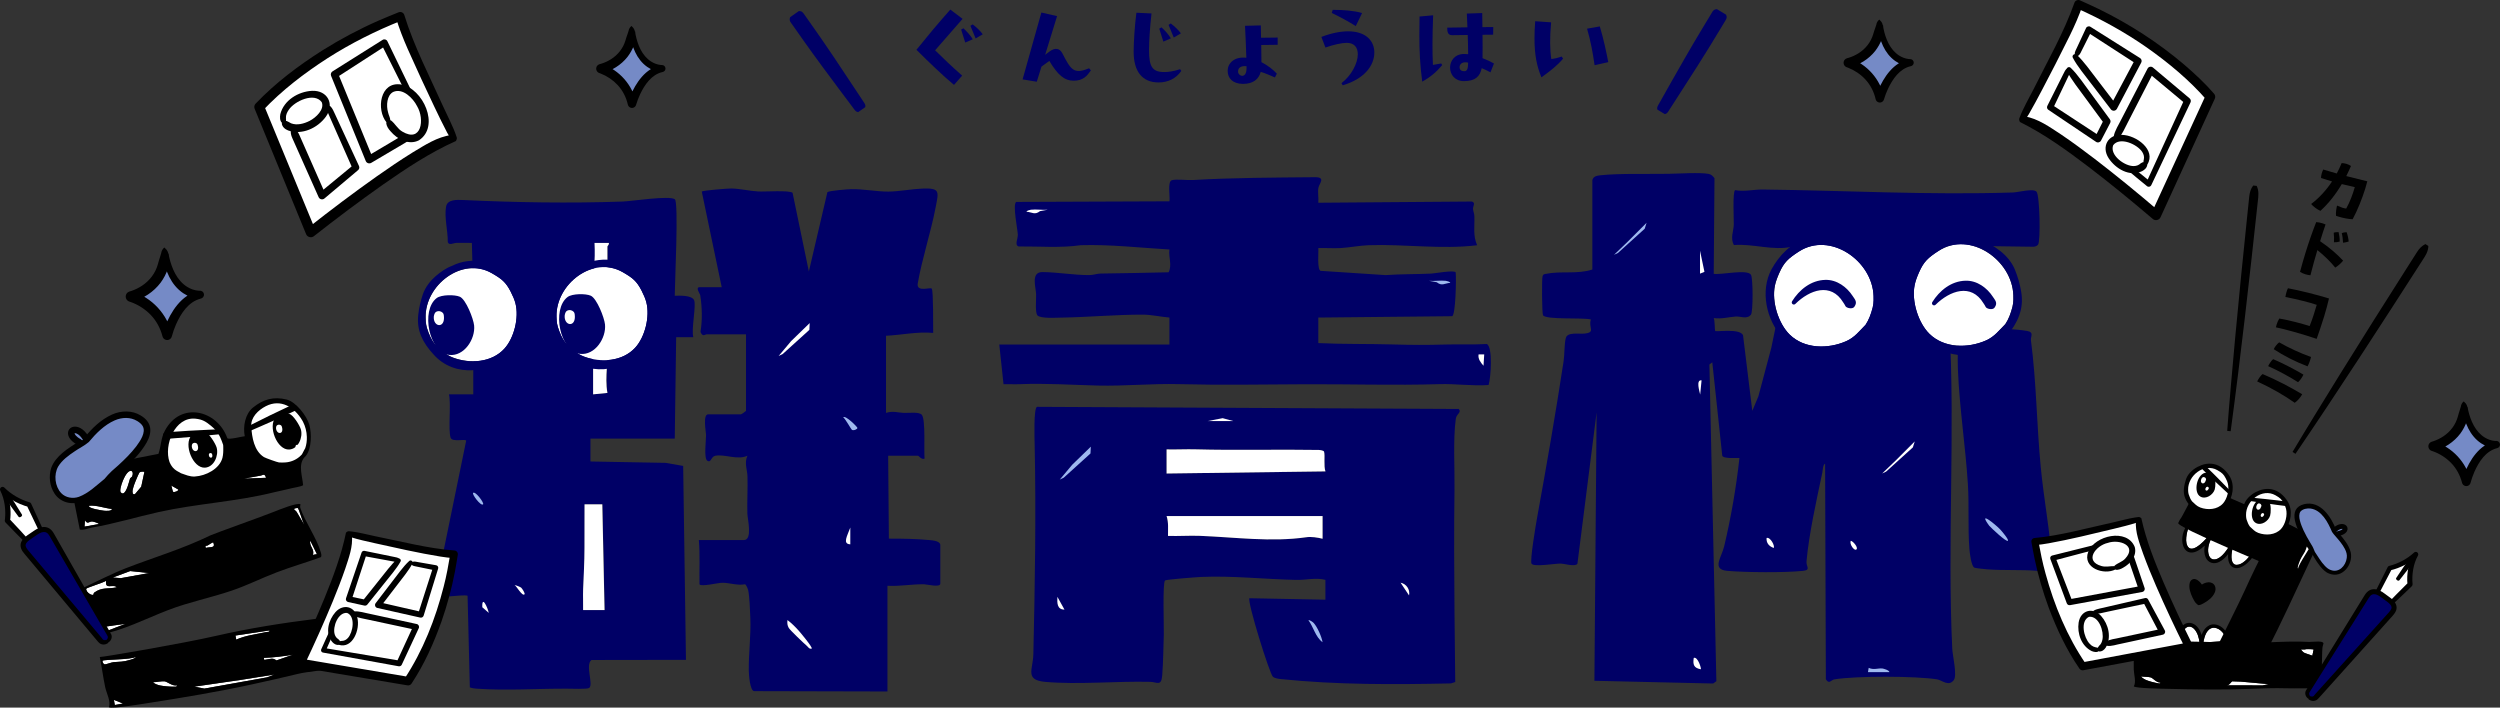 <?xml version="1.0" encoding="UTF-8"?>
<svg id="_レイヤー_1" data-name="レイヤー_1" xmlns="http://www.w3.org/2000/svg" version="1.1" viewBox="0 0 850.394 240.702">
  <rect x="0" y="0" width="850.394" height="240.702" fill="#333333" stroke="none"/>
  <!-- Generator: Adobe Illustrator 29.8.1, SVG Export Plug-In . SVG Version: 2.1.1 Build 2)  -->
  <defs>
    <style>
      .st0 {
        fill: #758ac6;
      }

      .st1 {
        fill: #fff;
      }

      .st2 {
        fill: #006;
      }

      .st3 {
        fill: #9eb8ef;
      }
    </style>
  </defs>
  <g>
    <g>
      <path class="st2" d="M327.425,6.416l-9.34,10.694c2.986,2.916,5.625,5.486,9.201,8.611l-2.778,3.159c-4.028-3.368-8.229-7.43-12.777-11.944,3.889-4.826,7.014-8.576,11.527-13.68l4.167,3.159ZM327.702,9.611c1.215,1.111,2.43,2.465,3.194,3.75l-2.569,1.111c-.451-1.458-.903-2.916-1.389-4.409l.764-.451ZM330.862,8.291c1.319,1.007,2.535,2.153,3.437,3.368l-2.43,1.424c-.521-1.285-1.424-3.507-1.771-4.305l.764-.486Z"/>
      <path class="st2" d="M371.069,23.915l-.174.278c-1.111,1.562-2.43,3.264-5.659,3.264-3.16,0-5.451-1.944-8.298-6.736l-2.674,1.944-1.597,5.139-4.826-.799,6.388-22.742,5.347,1.215-4.062,13.159,1.528-1.146c1.84-1.354,3.437-1.146,4.375.729,2.882,5.659,3.923,7.118,9.027,5l.625.694Z"/>
      <path class="st2" d="M391.694,4.576c-.555,4.861-.833,9.548-.833,12.395,0,5.451.903,7.534,5.139,7.534,1.528,0,3.194-.243,5.416-.972l.417.59c-1.805,2.604-4.514,3.923-7.742,3.923-5.555,0-8.472-3.75-8.472-10.416,0-3.298.382-9.131.937-13.298l5.138.243ZM395.721,14.159c-.451-1.458-.903-2.916-1.389-4.409l.764-.451c1.215,1.111,2.43,2.465,3.194,3.75l-2.569,1.111ZM399.263,12.77c-.59-1.458-1.285-3.159-1.771-4.305l.764-.486c1.319,1.007,2.535,2.153,3.437,3.368l-2.43,1.423Z"/>
      <path class="st2" d="M434.609,12.77v2.465l-5.59.069c0,2.049.035,4.028.069,5.833,2.222,1.146,3.993,2.569,5.243,3.923l-.66,1.285c-1.319-.59-3.09-1.354-4.826-1.91-.625,2.5-2.604,4.097-5.972,4.097h-.208c-3.299-.069-5.069-1.84-5.069-4.479,0-2.43,2.153-4.896,6.354-4.409-.104-3.646-.278-7.708-.451-10.867l5.382-.139c.035,1.319.069,2.743.069,4.201l5.659-.069ZM422.561,25.79c.729,0,1.493-.694,1.458-2.674v-.59c-1.84-.208-2.882.486-2.882,1.806,0,.799.694,1.458,1.423,1.458Z"/>
      <path class="st2" d="M449.47,12.562c3.507-1.354,6.632-1.91,9.132-1.91,6.041,0,8.888,3.298,8.888,7.187,0,4.583-3.542,9.062-10.763,11.18l-.417-.729c3.368-2.569,5.555-6.77,5.555-9.826,0-2.257-1.111-3.889-3.785-3.889-1.597,0-4.514.625-7.222,1.597l-1.389-3.611ZM461.171,8.881c-2.083-1.354-5.347-3.125-8.159-4.479l.312-1.042h.59c2.847,0,6.666.243,9.409,1.076l-2.153,4.444Z"/>
      <path class="st2" d="M490.232,21.589l.347.556c-1.979,2.361-4.028,4.097-6.805,5.625-.764-5.937-.972-10.52-.972-15.867,0-1.944.035-4.132.069-6.284l4.618-.417c-.278,7.569-.278,12.638-.069,16.874.937-.139,1.805-.278,2.812-.486ZM507.002,24.61c-1.076-.59-1.979-1.007-2.986-1.424-.59,2.847-2.222,4.409-6.041,4.409-3.16,0-4.722-2.292-4.722-4.618,0-2.292,1.597-4.618,4.757-4.618.417,0,.903.035,1.389.069,0-2.083-.069-4.34-.139-6.527l-5.278.069c-1.528.035-1.701-1.215-1.701-2.569l6.875-.104-.208-4.687,5.243-.174c0,1.528.035,3.16.069,4.791l3.68-.035-.035,2.604-3.611.035c.035,2.778.035,5.52,0,7.951,1.354.521,2.674,1.111,3.889,1.806l-1.181,3.021ZM499.399,21.311c-1.91-.486-2.917.486-2.917,1.528,0,.937.625,1.389,1.597,1.389,1.146,0,1.285-1.181,1.319-2.916Z"/>
      <path class="st2" d="M531.238,19.228l.451.729c-1.944,2.326-4.34,4.167-7.36,6.354-1.562-3.785-2.361-7.604-2.361-13.228,0-1.771.069-3.715.243-5.868l5.416.382c-.486,5.277-.417,9.513.069,12.499,1.076-.139,2.118-.382,3.542-.868ZM544.189,8.986c1.319,4.375,2.187,8.611,2.882,12.152l-4.652,1.042c-.59-3.958-1.285-8.09-2.569-12.43l4.34-.764Z"/>
    </g>
    <path class="st2" d="M587.117,4.98c.563,1.087-.036,1.693-.548,2.57,0,0-1.278,2.129-1.278,2.129-4.869,8.157-10.685,17.222-15.869,25.224,0,0-1.349,2.086-1.349,2.086-.182.242-.786,1.335-1.089,1.518-.178.134-.385.251-.692.307l-2.519-1.522c-.093-.298-.086-.536-.05-.756.045-.4.654-1.303.837-1.67.757-1.344,2.869-5.094,3.657-6.494,2.897-5.095,6.958-12.255,9.948-17.198.852-1.419,1.698-2.842,2.562-4.254l1.29-2.122c.366-.517.547-1.172,1.152-1.48.22-.109.482-.192.867-.201l3.081,1.862h0Z"/>
    <path class="st2" d="M271.723,3.773c1.222-.078,1.536.714,2.132,1.535,0,0,1.435,2.026,1.435,2.026,5.511,7.738,11.472,16.708,16.714,24.673,0,0,1.367,2.074,1.367,2.074.149.264.906,1.257.952,1.607.051.217.075.454.003.757l-2.406,1.694c-.31-.035-.525-.137-.712-.258-.348-.203-.93-1.123-1.193-1.438-.926-1.234-3.511-4.675-4.475-5.959-3.5-4.701-8.423-11.299-11.746-16.024-.957-1.351-1.919-2.698-2.865-4.057l-1.424-2.034c-.326-.543-.853-.972-.891-1.65-.011-.245.017-.518.165-.875l2.944-2.073h0Z"/>
  </g>
  <g>
    <path class="st0" d="M838.231,137.318c.314,11.988-10.586,14.495-10.586,14.495,0,0,8.932,2.375,11.281,12.044,0,0,2.777-10.993,10.166-12.619,0,0-9.027.423-10.861-13.921Z"/>
    <path d="M838.238,138.104c.21.407.7.607,1.088.378.052-.015.074-.067.079.016.692,3.187-.641,6.41-2.5,8.973-2.206,2.929-5.375,4.988-8.892,5.942,0,0,.054-3.186.054-3.186,6.063,1.858,10.945,7.081,12.312,13.278,0,0-2.901-.013-2.901-.013.217-.785.451-1.453.715-2.159,1.899-4.852,5.164-10.113,10.631-11.313,0,0,.327,2.466.327,2.466-1.868-.019-3.675-.7-5.213-1.712-3.849-2.582-5.635-7.123-6.335-11.503,0,0-.036-.309-.036-.309-.01-.102-.032-.229-.008-.228.025-.057.141-.055.323-.16.149-.088.28-.261.356-.469h0ZM838.059,136.535c.211.243.38.347.698.718.24.292.415.691.499,1.031.107.415.219.815.302,1.215.809,3.572,2.44,7.349,5.636,9.317,1.041.639,2.209,1.061,3.42,1.164.132.01.321.017.421.012.683-.065,1.289.437,1.354,1.12.064.657-.4,1.229-1.027,1.346-3.817.974-6.145,4.592-7.668,8.019-.513,1.189-.997,2.52-1.317,3.747-.203.8-1.017,1.284-1.817,1.081-.554-.141-.957-.574-1.084-1.094-.65-2.544-1.913-4.894-3.745-6.768-1.697-1.737-3.823-3.094-6.111-3.917-.137-.049-.315-.104-.394-.126-.876-.248-1.385-1.159-1.137-2.035.229-.82.89-1.103,1.641-1.285,1.198-.393,2.353-.967,3.402-1.664,2.404-1.591,4.183-3.952,4.929-6.735.138-.622.43-1.482.624-2.097.138-.418.266-.837.386-1.276.068-.677.46-1.37.99-1.774h0Z"/>
  </g>
  <g>
    <path class="st0" d="M56.099,85.041c.343,13.098-11.566,15.837-11.566,15.837,0,0,9.758,2.595,12.325,13.159,0,0,3.034-12.011,11.107-13.787,0,0-9.863.462-11.866-15.209Z"/>
    <path d="M56.106,85.9c.23.444.764.663,1.189.413.057-.017.081-.073.087.017.756,3.482-.7,7.003-2.731,9.804-2.41,3.2-5.872,5.45-9.715,6.491,0,0,.059-3.481.059-3.481,6.624,2.03,11.958,7.736,13.451,14.506,0,0-3.17-.015-3.17-.015.237-.858.493-1.587.782-2.359,2.075-5.301,5.641-11.048,11.615-12.36,0,0,.357,2.694.357,2.694-2.04-.02-4.015-.764-5.696-1.87-4.205-2.821-6.157-7.782-6.921-12.568,0,0-.039-.337-.039-.337-.011-.111-.035-.25-.008-.249.027-.063.154-.06.352-.175.163-.097.306-.285.389-.513h0ZM55.911,84.185c.231.266.415.379.763.785.262.319.453.755.545,1.126.117.454.24.89.329,1.328.884,3.903,2.666,8.029,6.157,10.179,1.137.698,2.413,1.159,3.737,1.271.144.011.351.019.46.013.746-.071,1.409.477,1.479,1.224.07.718-.437,1.343-1.122,1.47-4.17,1.065-6.713,5.017-8.378,8.761-.561,1.299-1.089,2.753-1.439,4.094-.222.874-1.111,1.403-1.985,1.181-.606-.154-1.046-.627-1.185-1.195-.71-2.779-2.09-5.347-4.092-7.394-1.854-1.898-4.177-3.38-6.676-4.279-.15-.054-.344-.113-.431-.138-.957-.271-1.513-1.266-1.242-2.223.25-.896.972-1.205,1.793-1.403,1.309-.43,2.57-1.056,3.717-1.818,2.626-1.738,4.57-4.318,5.385-7.359.151-.679.469-1.619.681-2.291.151-.457.29-.914.422-1.394.075-.739.503-1.496,1.082-1.938h0Z"/>
  </g>
  <g>
    <path class="st0" d="M639.418,7.43c.01,11.74-10.72,13.923-10.72,13.923,0,0,8.682,2.546,10.741,12.067,0,0,2.991-10.69,10.262-12.097,0,0-8.845.19-10.283-13.893Z"/>
    <path d="M639.405,8.2c.196.403.67.612,1.056.397.051-.014.074-.064.077.017.598,3.136-.786,6.257-2.669,8.72-2.232,2.811-5.384,4.748-8.85,5.594,0,0,.132-3.116.132-3.116,5.887,1.969,10.536,7.201,11.719,13.3,0,0-2.839-.085-2.839-.085.232-.763.477-1.41.754-2.095,1.979-4.701,5.304-9.768,10.685-10.808,0,0,.258,2.421.258,2.421-1.827-.065-3.579-.776-5.06-1.805-3.702-2.622-5.338-7.11-5.914-11.415,0,0-.027-.303-.027-.303-.007-.1-.026-.225-.002-.223.026-.056.14-.05.32-.149.148-.083.281-.249.36-.45h0ZM639.269,6.659c.201.243.363.349.665.72.228.291.389.687.462,1.021.094.409.194.803.265,1.197.703,3.516,2.205,7.253,5.284,9.258,1.003.651,2.135,1.093,3.318,1.224.129.013.314.025.412.022.67-.046,1.251.46,1.297,1.13.046.645-.422,1.193-1.039,1.291-3.759.859-6.127,4.342-7.704,7.658-.532,1.151-1.038,2.442-1.382,3.634-.219.778-1.027,1.232-1.805,1.013-.539-.152-.923-.586-1.034-1.098-.573-2.506-1.751-4.837-3.497-6.716-1.618-1.742-3.665-3.123-5.883-3.985-.133-.052-.306-.109-.383-.133-.851-.264-1.326-1.168-1.062-2.019.245-.797.898-1.057,1.638-1.216,1.182-.355,2.326-.888,3.37-1.544,2.392-1.498,4.192-3.764,4.991-6.469.151-.605.457-1.439.662-2.036.146-.406.281-.812.41-1.239.083-.661.484-1.329,1.013-1.711h0Z"/>
  </g>
  <g>
    <g>
      <path d="M804.558,64.164c-1.045,3.389-2.731,7.565-4.292,10.419-1.3-.049-3.146-.383-4.755-.879-.236-.073-.493-.152-.894-.299-.122-.977.119-2.594.34-3.465,1.448.634,2.364.94,3.118,1.008,1.229-2.158,2.279-4.957,2.929-7.293-1.32-.289-2.833-.638-4.425-1.035-2.064,3.497-4.528,6.613-7.268,9.103-1.061-.444-2.519-1.505-3.155-2.335,2.687-2.013,5.119-4.646,7.109-7.672-1.272-.369-2.537-.759-3.753-1.157-.014-.944.397-2.202.751-2.892,1.48.456,3.031.911,4.609,1.35.613-1.15,1.168-2.341,1.659-3.551.554.03,1.117.109,1.653.275.536.165,1.046.416,1.514.725-.499,1.161-1.041,2.31-1.597,3.43,2.371.613,4.791,1.219,7.153,1.782-.182.742-.418,1.585-.696,2.486Z"/>
      <path d="M794.351,91.03c-1.382-1.765-3.756-4.117-6.077-5.96-.825,2.752-1.631,5.673-2.361,8.572-.59-.065-1.189-.179-1.768-.357-.643-.198-1.239-.476-1.772-.804.602-2.257,1.24-4.479,1.835-6.409,1.13-3.667,2.357-7.188,3.665-10.518.625.028,1.424.181,2.196.419.343.106.68.233.988.375-.587,1.674-1.203,3.598-1.851,5.7,3.18,2.178,5.765,4.384,7.824,6.616-.781.933-1.636,1.727-2.679,2.368ZM793.907,82.415c.08-1.173.049-2.216-.081-3.242.38-.165,1.088-.252,1.664-.215.225.868.405,2.191.371,3.214-.593.17-1.236.277-1.954.243ZM797.005,82.571c-.077-1.198-.172-2.261-.436-3.234.35-.221,1.071-.351,1.639-.364.34.88.631,2.144.711,3.178-.599.191-1.213.354-1.914.42Z"/>
      <path d="M790.596,107.555c-.833,2.702-1.757,5.47-2.565,7.711-4.929-1.684-11.037-3.355-13.868-3.923.089-.442.155-.657.255-.978.218-.708.522-1.389.905-2.022,3.742.66,7.663,1.728,10.316,2.569,1.054-2.658,1.735-4.867,2.413-7.217-2.375-.826-6.83-1.917-10.659-2.675.073-.541.215-1.155.387-1.713.145-.472.306-.916.482-1.26,4.128.779,9.625,2.145,13.957,3.48-.433,1.863-1.009,4.034-1.623,6.028Z"/>
      <path d="M783.115,134.11c-.656,1.137-1.443,2.091-2.539,2.904-3.543-2.525-8.138-5.139-12.787-7.276.51-.97,1.204-2.001,1.852-2.505,4.723,1.973,9.609,4.559,13.474,6.878ZM783.531,127.427c-.467.983-1.003,1.805-1.83,2.583-2.58-1.688-6.986-4.079-10.176-5.462.428-.854,1.093-1.871,1.699-2.388,2.91,1.226,7.111,3.366,10.306,5.267ZM786.106,121.434c-.218,1.013-.653,2.194-1.17,3.186-4.283-1.649-8.118-3.606-11.512-5.85.476-.934,1.2-1.837,1.864-2.314,3.373,1.932,7.182,3.67,10.818,4.979Z"/>
    </g>
    <g>
      <line x1="767.035" y1="63.168" x2="758.189" y2="146.626"/>
      <path d="M767.626,63.231c.836,1.664.596,3.549.382,5.315-2.782,25.839-5.754,52.399-9.227,78.143,0,0-1.182-.125-1.182-.125.752-10.055,1.764-21.26,2.683-31.364,1.242-13.314,2.735-28.45,4.134-41.76.09-.853.595-5.743.677-6.522.134-1.366.483-2.693,1.352-3.813,0,0,1.182.125,1.182.125h0Z"/>
    </g>
    <g>
      <line x1="825.523" y1="83.343" x2="780.317" y2="154.053"/>
      <path d="M826.024,83.663c.005,1.862-1.053,3.442-2.034,4.926-14.035,21.873-28.562,44.306-43.172,65.784,0,0-1.001-.64-1.001-.64,5.166-8.659,11.078-18.231,16.415-26.86,7.061-11.356,15.16-24.229,22.359-35.511.462-.723,3.098-4.872,3.52-5.532.73-1.162,1.635-2.193,2.913-2.807,0,0,1.002.64,1.002.64h0Z"/>
    </g>
  </g>
  <g>
    <g>
      <path class="st2" d="M450.847,203.989v-6.752c-3.207-.823-6.448.088-9.908.02-10.654-.211-21.613-1.467-32.321-1.007-1.535.066-11.8.845-12.308,1.198-.897.624-.352,15.829-.432,18.376-.142,4.5-.201,9.545-.542,13.924-.298,3.821-1.796,2.245-4.04,2.189-11.47-.289-24.527,1.002-35.706.015-7.129-.63-4.207-4.204-4.089-9.375.541-23.714.948-47.726.443-71.373-.039-1.807-.393-12.535.823-12.819l143.436.728c1.079,1.237-.764,1.57-1.005,3.365-.961,7.145-.329,16.764-.437,24.158-.203,13.87-.106,28.089,0,41.916l.25,23.44-1.453.474c-19.322.411-38.693.504-57.905-1.472-.783-.08-2.025-.279-2.632-.745-1.11-.851-8.831-25.62-8.017-26.758l25.842.498ZM396.823,152.871v8.198l54.042-.724c-.678-1.79-.084-5.312-.471-6.696-.112-.401-1.375-.586-1.789-.593-13.939-.244-27.913.179-41.875-.205-3.295-.091-6.617.107-9.908.02ZM449.882,175.537l-53.062.006c.728,2.189.46,4.473.483,6.748,3.608.123,7.265-.167,10.875-.022,12.143.485,24.221,2.183,36.13.479,1.763-.252,3.851.082,5.574.505v-7.716Z"/>
      <path class="st2" d="M397.787,108.021c-2.766-.227-6.198-.98-8.907-.993-8.999-.045-18.863.88-27.974,1.013-1.765.026-6.914.359-7.991-.731-.888-.898-.412-5.585-.475-7.241-.093-2.43-1.881-7.557,2.172-7.522,5.111.044,10.622,1.039,15.944,1.03,1.378-.002,2.547-.506,3.816-.525,7.723-.118,15.418-.242,23.135-.433,1.284-2.461-.09-5.114.283-7.748-10.058-.585-20.067-1.77-30.17-1.464-6.951,1.004-14.101.358-21.128.428-1.461-.471-.212-2.635-.273-4.023-.082-1.88-1.825-10.237-.557-11.124l52.128-.208c.295-1.469-.75-6.666.788-7.169,1.413-.462,5.286.039,7.163-.072,13.645-.807,27.827-.828,41.496-.965,3.904-.039,1.466,2.152,1.221,3.647-.257,1.566.123,3.428-.026,5.042l52.265-.413c1.364.497.279,1.541.361,2.528.066.795.426,1.546.459,2.445.128,3.514-.522,6.657.942,9.9-12.213,1.49-24.63-.441-36.921-.015-2.995.104-6.615.814-9.632.979-2.479.136-4.997-.086-7.474.002.139,1.253-.476,7.437.806,7.738l22.086,1.45c5.141-.369,10.312-.284,15.453-.51,1.337-.059,7.837-1.3,8.386-.413.227,1.893.006,14.618-1.225,14.905l-45.503.462v8.681c8.435.402,16.881.223,25.344.462,6.667.189,11.221.219,17.832.025,4.694-.138,9.421.101,14.098-.177,2.175.87,1.413,11.664.639,13.947-5.581.401-11.06-.463-16.692-.292-15.468.472-30.824-.047-46.266.04-14.288.08-28.279.321-42.447-.04-9.256-.235-18.327.7-27.494.482-8.856-.211-17.809-.839-26.554-.467-1.844.078-3.704-.042-5.544.008l-1.443-13.503,57.881-.003v-9.163Z"/>
      <path class="st1" d="M504.868,120.558l-.237,3.858c-.973-1.103-1.935-2.296-1.688-3.853l1.925-.005Z"/>
      <path class="st1" d="M396.823,152.871c3.291.087,6.613-.111,9.908-.02,13.961.385,27.936-.039,41.875.205.414.007,1.677.192,1.789.593.386,1.384-.207,4.906.471,6.696l-54.042.724v-8.198Z"/>
      <path class="st1" d="M449.882,175.537v7.716c-1.723-.424-3.811-.758-5.574-.505-11.909,1.704-23.986.006-36.13-.479-3.61-.144-7.267.145-10.875.022-.023-2.275.245-4.559-.483-6.748l53.062-.006Z"/>
      <path class="st3" d="M491.82,95.525c.138.016,1.57.332,1.476.683-1.929.152-2.779,1.213-4.57-.195l-2.651-.488c1.843.151,3.938-.207,5.745,0Z"/>
      <path class="st1" d="M350.664,71.337c-.138.016-1.57.332-1.476.683,1.929.152,2.779,1.213,4.57-.195l2.651-.488c-1.843.151-3.938-.207-5.745,0Z"/>
    </g>
    <path class="st3" d="M446.821,211.87c1.259,1.322,2.769,4.741,3.056,6.587-2.41-1.743-3.088-5.171-4.809-7.48.39-.199,1.521.649,1.753.893Z"/>
    <path class="st1" d="M479.301,202.543l-2.887-4.338c2.021.398,3.295,2.382,2.887,4.338Z"/>
    <polygon class="st1" points="410.811 143.226 415.898 142.244 419.493 143.226 410.811 143.226"/>
  </g>
  <path class="st1" d="M362.091,207.363c-2.556-.005-2.521-2.302-2.404-4.335l2.404,4.335Z"/>
  <g>
    <g>
      <path class="st2" d="M151.512,115.186c-1.451-.473-1.696-13.067-.993-14.109.798-1.183,8.535-.34,10.473-.952l-.486-17.499c-1.701.052-3.421-.058-5.127-.021-1.141.025-2.671,1.028-3.067-.291.064-3.682-1.247-8.505-.567-12.09.462-2.433,3.762-2.277,5.621-2.192,18.115.834,36.273,1.161,54.434.525,3.105-.109,15.819-2.12,17.751-.78,1.349.936-.019,28.984-.033,32.834,1.64-.065,5.738-.217,6.569,1.447.843,1.689-1.028,10.021-.245,12.645l-5.838-.005-.481,34.506-28.678-.002v7.775l25.536.467,6.005,1.041.952,65.966-32.169.051c-2.194,1.797.84,8.397-.779,9.527-.647.452-6.202.239-7.585.232-10.089-.047-20.419.717-30.621.002-.82-.057-1.603-.156-2.369-.453l-.767-31.157c-1.689-.605-10.923,1.263-11.221-.309l10.74-52.405c-.032-.814-4.743.606-5.286-1.047-.898-2.734.207-11.306-.554-14.753h8.263v-18.222c0-.052-.678-.729-.729-.729-1.784,0-7.622.367-8.749,0ZM206.678,100.122v-16.279c0-.151.67-.687.484-1.212l-4.861-.006c.301,5.872-.388,11.662-.486,17.499l4.863-.003ZM201.817,116.644v17.494l4.864-.487c-1.028-5.624.51-11.298,0-17.009l-4.863.003ZM198.415,207.513h7.291l-.766-35.967-6.041.006c.023,4.941-.013,9.896-.017,14.844-.004,5.005-.278,9.11-.461,14.077-.086,2.342.05,4.703-.005,7.041Z"/>
      <path class="st2" d="M245.495,97.692l-6.785-32.536c.328-.377,8.711-1.041,9.944-1.039,2.776.005,6.406.857,9.24,1.012,2.32.127,10.465-.493,11.704.447l5.541,26.77,6.306-26.987c.715-.509,6.819-.98,8.119-1.014,3.926-.103,8.732.842,12.547.827,3.64-.015,7.987-.882,11.651-1.027,6.148-.245,5.526,1.047,4.495,6.433-1.617,8.453-4.597,17.328-6.093,25.913-.41,3.016,4.238,1.116,4.781,1.684.57.597.462,13.207.486,15.069-5.448-.503-10.65.712-16.044.968l.004,26.242c2.306-.768,4.039-.093,6.079-.004,1.583.069,5.223-.473,6.119.683,1.316,1.699.631,12.301.92,14.867-.941.488-2.06-.969-2.185-.969h-10.207l.241,28.187c4.59-.006,9.277.061,13.846.49,1.112.104,3.654.335,3.654,1.694v13.12c0,1.41-4.557.234-5.566.22-4.174-.059-8.246.753-12.419.509v35.959s-45.387-.113-45.387-.113c-1.38-.251-1.753-5.498-1.777-6.913-.1-5.823.778-11.954.526-18.02-.1-2.406-.274-7.407-.746-9.467-.091-.395-.711-1.865-1.06-1.95-2.599.491-5.273-.511-7.691-.514-1.519-.002-7.203,1.439-7.796.542-.103-5.049.211-9.962-.223-15.075h15.31c3.048,0,1.245-7.169,1.195-8.97-.118-4.216.16-8.459.04-12.674-.067-2.34-1.152-4.516-.022-7.023-3.455,1.552-7.694-.623-10.94-.005-1.463.279-1.391,2.532-2.68,1.718-1.271-.803-.438-6.881-.452-8.782-.007-.96-1.18-7.026.709-7.026h11.179c.183,0,1.701-1.104,1.701-1.215v-25.997h-13.366c-.617,0-1.353,1.042-2.112-.826.667-4.016.549-8.505-.096-12.516-.072-.445-1.742-2.694-.223-2.694h7.534Z"/>
      <path class="st1" d="M198.349,207.513c.055-2.338-.081-4.699.005-7.041.183-4.967.457-9.071.461-14.077.004-4.947.04-9.902.017-14.844l6.041-.006.766,35.967h-7.291Z"/>
      <path class="st1" d="M201.752,116.644l4.863-.003c.511,5.711-1.027,11.385,0,17.009l-4.864.487v-17.494Z"/>
      <path class="st1" d="M206.612,100.122l-4.863.003c.098-5.837.787-11.627.486-17.499l4.861.006c.186.524-.484,1.061-.484,1.212v16.279Z"/>
    </g>
    <g>
      <g>
        <path class="st1" d="M173.727,99.224c-1.672-3.278-3.09-4.38-6.45-6.306-10.088-5.782-22.777,4.116-22.5,15.135.007.296.003,2.136.466,3.558.639,2.026,1.414,3.79,2.515,5.265,2.072,1.862,3.602,3.749,6.355,4.778,5.729,2.142,13.089,1.722,17.449-3.045,3.282-3.588,5.053-10.492,3.766-15.453-.311-1.2-.849-2.459-1.601-3.932Z"/>
        <path class="st2" d="M164.456,88.996c-3.125-.709-7.458-.259-10.683,1.435-2.101.765-3.933,2.095-5.642,3.555-1.833,1.605-3.434,3.679-4.288,6.091-.772,2.327-1.329,4.581-1.571,7.026-.615,5.401,1.579,9.541,5.201,13.46,7.02,8.031,20.026,6.738,26.517-1.332,4.615-5.694,6.034-14.812,2.109-21.248-2.635-4.243-6.607-7.969-11.642-8.987ZM171.562,118.609c-4.361,4.767-11.721,5.187-17.449,3.045-2.752-1.029-4.283-2.916-6.355-4.778-1.101-1.475-1.876-3.239-2.515-5.265-.463-1.422-.459-3.263-.466-3.558-.276-11.019,12.413-20.918,22.5-15.135,3.361,1.926,4.778,3.029,6.45,6.306.752,1.473,1.289,2.732,1.601,3.932,1.287,4.961-.484,11.865-3.766,15.453Z"/>
      </g>
      <path class="st2" d="M156.425,100.939c-1.72-.762-6.307-.74-7.879.449-5.488,4.151-2.611,18.527,4.204,19.335,5.158.612,8.987-5.432,8.527-10.005-.23-2.288-2.773-8.857-4.852-9.779ZM147.572,107.562c.012-.114.102-.5.153-.603.161-.328.172-.51.427-.741.201-.183.452-.285.718-.344.518-.116,1.06.061,1.225.164.561.354.795.526.892,1.362.522,4.53-3.794,3.925-3.414.162Z"/>
    </g>
    <g>
      <g>
        <path class="st1" d="M218.249,98.868c-1.672-3.278-3.09-4.38-6.45-6.306-10.088-5.782-22.777,4.116-22.5,15.135.007.296.003,2.136.466,3.558.639,2.026,1.414,3.79,2.515,5.265,2.072,1.862,3.602,3.749,6.355,4.778,5.729,2.142,13.089,1.722,17.449-3.045,3.282-3.588,5.053-10.492,3.766-15.453-.311-1.2-.849-2.459-1.601-3.932Z"/>
        <path class="st2" d="M208.978,88.639c-3.125-.709-7.458-.259-10.683,1.435-2.101.765-3.933,2.095-5.642,3.555-1.833,1.605-3.434,3.679-4.288,6.091-.772,2.327-1.329,4.581-1.571,7.026-.615,5.401,1.579,9.541,5.201,13.46,7.02,8.031,20.026,6.738,26.517-1.332,4.615-5.694,6.034-14.812,2.109-21.248-2.635-4.243-6.607-7.969-11.642-8.987ZM216.084,118.253c-4.361,4.767-11.721,5.187-17.449,3.045-2.752-1.029-4.283-2.916-6.355-4.778-1.101-1.475-1.876-3.239-2.515-5.265-.463-1.422-.459-3.263-.466-3.558-.276-11.019,12.413-20.918,22.5-15.135,3.361,1.926,4.778,3.029,6.45,6.306.752,1.473,1.289,2.732,1.601,3.932,1.287,4.961-.484,11.865-3.766,15.453Z"/>
      </g>
      <path class="st2" d="M200.946,100.583c-1.72-.762-6.307-.74-7.879.449-5.488,4.151-2.611,18.527,4.204,19.335,5.158.612,8.987-5.432,8.527-10.005-.23-2.288-2.773-8.857-4.852-9.779ZM192.093,107.206c.012-.114.102-.5.153-.603.161-.328.172-.51.427-.741.201-.183.452-.285.718-.344.518-.116,1.06.061,1.225.164.561.354.795.526.892,1.362.522,4.53-3.794,3.925-3.414.162Z"/>
    </g>
    <path class="st1" d="M276.113,220.631c-.912.209-1.153-.513-1.7-.969-.937-.781-5.704-5.347-6.101-6.049-.539-.953-.553-1.644-.455-2.699,1.406,1.04,2.704,2.358,3.871,3.657.527.587,4.787,5.67,4.385,6.059Z"/>
    <path class="st1" d="M289.236,179.443v5.715c-2.753-.128-1.032-2.858,0-5.715Z"/>
    <path class="st3" d="M289.785,146.217c-.227-.129-2.241-3.774-2.976-4.3.899-.699,4.839,3.33,4.851,3.64.016.421-1.253,1.014-1.874.661Z"/>
    <polygon class="st1" points="275.424 109.893 275.309 112.21 266.22 120.443 264.853 121.098 269.093 116.043 275.424 109.893"/>
    <polygon class="st3" points="371.052 151.935 370.937 154.252 361.848 162.485 360.481 163.14 364.72 158.085 371.052 151.935"/>
    <path class="st1" d="M177.284,199.904c.31.274,1.434,1.956,1.136,2.261-.784.803-2.748-2.854-3.39-3.161.495.054,1.994.669,2.254.9Z"/>
  </g>
  <path class="st1" d="M166.266,208.482l-2.204-1.919c-.17-4.289,1.814.106,2.204,1.919Z"/>
  <path class="st3" d="M164.324,171.551c-.74.737-3.855-3.427-3.397-3.882.74-.737,3.855,3.427,3.397,3.882Z"/>
  <g>
    <g>
      <path class="st2" d="M541.647,61.328c.241-1.327,1.514-1.575,2.663-1.7,6.537-.707,16.385-.38,23.305-.506,3.449-.063,10.628-.532,13.61.032.907.172,1.447.787,1.972,1.467l-.262,32.518c2.415.446,11.399-1.693,12.671.322.718,1.137.741,12.615.007,13.562-1.322,1.706-3.602.528-5.145.641-2.456.18-4.929.91-7.529.532.389.693.331,4.211.482,4.371.39.413,8.319-.969,9.483,1.445l3.154,25.746,2.077-4.958,4.387-16.497,7.129-34.391c-6.626,1.477-13.166-1.078-19.845-.556-1.31-2.339-.105-4.694-.049-6.954.046-1.876-.441-11.06.443-11.716,3.332.578,6.189-.261,9.518-.221,28.268.344,56.558,1.92,85.007,1.009,1.839-.059,6.845-1.483,8.004-.278,1.121,1.166,1.453,16.851.523,18.031-.421.535-1.073.693-1.725.704l-30.046-.414-7.133,8.897c-.203,1.105.48.662,1.201.72,3.867.312,6.064-2.196,6.566,2.674.448,4.344.719,10.101.968,14.573,2.046,36.79-.733,73.293.981,110.235.108,2.319,1.759,9.141.527,10.733-1.788,2.311-3.976.014-5.662-.257-7.288-1.174-27.643-1.208-34.92-.007-1.217.201-1.778,1.839-2.934-.031l-.254-73.324c-.784.3-.792,2.322-.968,3.153-1.925,9.075-4.589,21.066-5.361,30.138-.144,1.686,1.582,2.853-1.172,3.154-5.989.655-19.699.552-25.792,0-5.387-.489-1.946-4.513-1.034-8.364,2.335-9.86,4.076-19.948,5.188-30.028-.995-.039-5.585.323-5.851-.807l-3.383-31.732-.987.739,2.372,107.732-1.093.783-40.392-.925.75-91.327-6.524,51.506c-.786,1.153-4.4-.051-5.835-.051-1.901,0-8.956,1.224-9.768.055-.641-.921,1.489-13.492,1.883-15.663,3.226-17.771,6.286-35.292,9.007-53.16.363-2.381.212-5.899.768-7.988.555-2.084,4.515-1.291,6.293-1.472,4.053-.412,1.248-1.972,2.237-4.795-2.706-.737-15.211.192-16.29-1.442-.367-.555-.455-12.399-.157-13.306.224-.681.564-.662,1.16-.783,5.205-1.06,10.662.207,15.774-1.47v-30.354Z"/>
      <path class="st2" d="M666.571,112.649c.779-1.177,6.888-1.113,8.439-1.076,3.941.093,10.82.333,14.541,1.002,2.47.444,1.134,1.95,1.282,3.09,1.905,14.63,1.944,28.724,3.349,43.276,1.064,11.023,3.192,21.938,3.881,33.039.316,5.087-1.961,2.424-5.105,2.181-5.549-.429-11.542-.081-16.992-.496-.853-.065-3.746-.369-4.307-.55-1.129-.365-1.666-5.202-1.764-6.493-.539-7.12-.054-14.767-.497-21.844-.801-12.808-2.868-26.047-3.391-38.863-.087-2.137-.237-12.058.563-13.266Z"/>
      <polygon class="st1" points="578.275 85.282 579.779 92.468 578.275 93.083 578.275 85.282"/>
    </g>
    <g>
      <g>
        <path class="st1" d="M605.238,92.839c1.622-3.671,3.098-4.958,6.64-7.26,10.634-6.911,25.054,3.097,25.424,15.113.01.323.126,2.327-.291,3.903-.572,2.245-1.309,4.213-2.419,5.886-2.143,2.154-3.695,4.302-6.629,5.59-6.108,2.681-14.149,2.672-19.188-2.254-3.792-3.708-6.141-11.119-5.042-16.599.266-1.326.775-2.729,1.504-4.38Z"/>
        <path class="st2" d="M602.581,91.632c-3.883,7.247-1.782,17.091,3.59,23.011,7.56,8.393,21.802,9.01,28.958-.164,3.706-4.487,5.843-9.13,4.845-14.974-.413-2.648-1.156-5.069-2.139-7.556-1.077-2.574-2.946-4.736-5.04-6.372-1.951-1.486-4.026-2.822-6.361-3.528-3.615-1.648-8.362-1.875-11.721-.912-5.421,1.415-9.519,5.714-12.131,10.495ZM603.734,97.219c.266-1.326.775-2.729,1.504-4.38,1.622-3.671,3.098-4.958,6.64-7.26,10.634-6.911,25.054,3.097,25.424,15.113.01.323.126,2.327-.291,3.903-.572,2.245-1.309,4.213-2.419,5.886-2.143,2.154-3.695,4.302-6.629,5.59-6.108,2.681-14.149,2.672-19.188-2.254-3.792-3.708-6.141-11.119-5.042-16.599Z"/>
      </g>
      <path class="st2" d="M630.832,104.266c1.039-1.561.148-2.381-.615-3.549-2.002-3.102-5.412-5.619-9.308-5.516-4.933.121-8.909,3.395-11.333,7.301-.205.34-.095.782.245.987.285.172.642.122.87-.098,4.856-4.795,12.123-7.45,16.312-.5.239.342.559.842.734,1.22.272.669,2.494,1.23,3.095.154h0Z"/>
    </g>
    <g>
      <g>
        <path class="st1" d="M652.788,92.593c1.622-3.671,3.098-4.958,6.64-7.26,10.634-6.911,25.054,3.097,25.424,15.113.01.323.126,2.327-.291,3.903-.572,2.245-1.309,4.213-2.419,5.886-2.143,2.154-3.695,4.302-6.629,5.59-6.108,2.681-14.149,2.672-19.188-2.254-3.792-3.708-6.141-11.119-5.042-16.599.266-1.326.775-2.729,1.504-4.38Z"/>
        <path class="st2" d="M650.131,91.385c-3.883,7.247-1.782,17.091,3.59,23.011,7.56,8.393,21.802,9.01,28.958-.164,3.706-4.487,5.843-9.13,4.845-14.974-.413-2.648-1.156-5.069-2.139-7.556-1.077-2.574-2.946-4.736-5.04-6.372-1.951-1.486-4.026-2.822-6.361-3.528-3.615-1.648-8.362-1.875-11.721-.912-5.421,1.415-9.519,5.714-12.131,10.495ZM651.285,96.973c.266-1.326.775-2.729,1.504-4.38,1.622-3.671,3.098-4.958,6.64-7.26,10.634-6.911,25.054,3.097,25.424,15.113.01.323.126,2.327-.291,3.903-.572,2.245-1.309,4.213-2.419,5.886-2.143,2.154-3.695,4.302-6.629,5.59-6.108,2.681-14.149,2.672-19.188-2.254-3.792-3.708-6.141-11.119-5.042-16.599Z"/>
      </g>
      <path class="st2" d="M678.534,104.547c1.039-1.561.148-2.381-.615-3.549-2.002-3.102-5.412-5.619-9.308-5.516-4.933.121-8.909,3.395-11.333,7.301-.205.34-.095.782.245.987.285.172.642.122.87-.098,4.856-4.795,12.123-7.45,16.312-.5.239.342.559.842.734,1.22.272.669,2.494,1.23,3.095.154h0Z"/>
    </g>
    <polygon class="st3" points="560.103 75.773 559.461 77.801 550.373 86.035 549.005 86.69 553.807 82.076 560.103 75.773"/>
    <path class="st3" d="M635.4,228.637l.25-1.465c1.644.801,3.18.073,4.632.217.376.037,2.417.6,2.404,1.248h-7.286Z"/>
    <path class="st1" d="M631.511,186.868c-.714.765-2.569-1.882-1.936-2.912.793.156,2.552,2.251,1.936,2.912Z"/>
    <path class="st1" d="M603.335,186.385c-1.559-.53-2.569-1.671-2.421-3.397,1.311-.396,2.921,2.763,2.421,3.397Z"/>
    <polygon class="st1" points="651.317 150.152 650.675 152.181 641.587 160.414 640.219 161.069 645.021 156.455 651.317 150.152"/>
    <path class="st3" d="M683.003,183.954c-.531.529-5.716-4.399-6.326-5.084-4.088-5.512,1.946-.588,3.672,1.185.437.449,3.051,3.503,2.653,3.899Z"/>
    <path class="st1" d="M578.563,227.663c-2.42-.435-2.766-1.568-2.424-3.88,1.424-.502,2.625,3.676,2.424,3.88Z"/>
    <path class="st1" d="M578.802,129.374l-.477,4.85c-.208-1.075-1.54-5.127.477-4.85Z"/>
  </g>
  <g>
    <g>
      <g>
        <g>
          <path class="st1" d="M752.117,182.638c.088.162.107.365.01.576-.837,1.822-1.432,3.985-.675,5.867.248.559.653.987,1.158,1.149,2.312.585,4.594-2.62,5.71-4.514-2.051-1.013-4.159-2.055-6.202-3.077Z"/>
          <path class="st1" d="M759.468,186.283c-.405,1.742-.953,4.991.759,5.768,1.774.534,3.836-1.417,5.01-2.899-1.755-.884-3.72-1.857-5.769-2.869Z"/>
          <path class="st1" d="M751.422,182.29c-2.49-1.25-4.861-2.464-6.883-3.55l.032.091c.029.085.08.101.075.128l-.013.032-.026.063c-.505,1.185-.797,2.478-.928,3.745-.073.691-.063,1.39.076,2.033,1.085,4.47,5.83-.505,7.277-2.316.115-.134.252-.204.391-.227Z"/>
          <path d="M766.245,188.506c-3.59-1.707-12.947-6.158-16.428-7.79-1.584-.725-3.927-1.914-5.505-2.505-.183.131-.355.387-.483.577-.774,1.159-1.322,2.47-1.48,3.87-.354,2.726.843,6.092,4.191,5.138.84-.255,1.543-.69,2.185-1.162.436-.326.846-.677,1.239-1.044-.259,1.343-.236,2.732.317,4.022.815,1.857,2.764,2.44,4.542,1.562,1.255-.621,2.249-1.585,3.086-2.673-.108,1.429.058,2.874.942,3.93.768.901,2.128,1.004,3.168.611,1.883-.687,3.298-2.208,4.419-3.775.187-.254.091-.629-.195-.761ZM760.226,192.051c-1.712-.777-1.164-4.026-.759-5.768,2.049,1.012,4.014,1.985,5.769,2.869-1.174,1.482-3.237,3.433-5.01,2.899ZM752.609,190.23c-.505-.161-.909-.59-1.158-1.149-.757-1.882-.162-4.045.675-5.867.098-.212.078-.414-.01-.576,2.044,1.023,4.151,2.065,6.202,3.077-1.116,1.895-3.398,5.099-5.71,4.514ZM743.755,184.832c-.139-.643-.149-1.342-.076-2.033.131-1.268.424-2.561.928-3.745l.026-.063.013-.032c.005-.027-.046-.043-.075-.128l-.032-.091c2.022,1.086,4.393,2.299,6.883,3.55-.139.023-.276.092-.391.227-1.446,1.81-6.192,6.785-7.277,2.316Z"/>
        </g>
        <g>
          <path class="st1" d="M740.771,218.996c-.405-2.121-1.533-6.08-4.257-5.584-2.384.634-3.434,3.885-3.401,6.131,0,0,0,.066,0,.066v.032s-.002.003-.004.005c-.012.011-.062.023-.111.08l-.063.073c2.33-.23,5.039-.447,7.883-.655-.02-.045-.036-.094-.048-.148Z"/>
          <path class="st1" d="M753.122,213.518c-2.435.045-3.296,2.901-3.62,5.033,2.883-.19,5.662-.374,8.095-.553-.69-2.08-2.198-4.324-4.475-4.48Z"/>
          <path class="st1" d="M742.068,218.827c.004.084-.007.16-.026.23,2.029-.144,4.108-.283,6.155-.419-.224-1.767-.695-3.59-1.97-4.827-1.506-1.401-3.11-.421-3.731,1.296-.434,1.133-.518,2.439-.428,3.72Z"/>
          <path d="M758.788,218.343c-.668-2.695-2.563-5.76-5.635-5.965-1.598-.092-3.014,1.067-3.712,2.395-.219.398-.397.806-.548,1.22-.137-.433-.299-.861-.501-1.28-1.668-3.587-5.565-3.974-7.109-.078-.09.235-.162.472-.228.71-.489-1.096-1.18-2.079-2.221-2.775-2.516-1.553-5.196.492-6.173,2.845-.554,1.29-.644,2.728-.364,4.087.052.218.102.522.231.703,1.808.054,4.581-.164,6.441-.231,2.09-.098,5.91-.291,9.731-.486.115.026.236.02.348-.018,3.628-.185,7.21-.371,9.265-.477.324-.013.56-.336.475-.649ZM732.999,219.726c.049-.057.1-.069.111-.08.002-.002.003-.003.004-.005v-.032s0-.066,0-.066c-.033-2.245,1.018-5.497,3.401-6.131,2.724-.497,3.851,3.463,4.257,5.584.011.054.028.103.048.148-2.844.207-5.553.424-7.883.655l.063-.073ZM746.227,213.811c1.275,1.236,1.746,3.059,1.97,4.827-2.046.136-4.126.275-6.155.419.019-.07.03-.145.026-.23-.09-1.281-.006-2.587.428-3.72.62-1.716,2.225-2.697,3.731-1.296ZM749.502,218.551c.324-2.132,1.185-4.988,3.62-5.033,2.277.156,3.785,2.4,4.475,4.48-2.433.179-5.212.363-8.095.553Z"/>
        </g>
        <path d="M752.021,198.154c-1.103-.27-2.144.116-3.033.691-.573-.809-1.249-1.589-2.266-1.854-.906-.217-1.668.47-1.866,1.266-.42,1.697.234,3.469.921,4.962.429.843.823,1.737,1.592,2.326.116.113.24.228.384.301.671.031,1.32-.363,1.902-.675,1.51-.863,2.997-1.963,3.714-3.619.586-1.294.203-2.999-1.347-3.398Z"/>
      </g>
      <g>
        <g>
          <path d="M781.211,179.669c-1.606-.741-2.89-1.552-5.234-2.583-.884.137-8.368,14.788-12.334,23.618-1.858,4.136-8.792,17.945-8.792,17.945-1.253,1.624.926,1.608,1.824,2.048,1.492.731,9.334,5.07,9.62,5.56.123.211,1.182.617,1.243.713,1.102,1.705,21.025-42.62,21.608-43.348-2.671-1.246-5.257-2.718-7.935-3.953ZM781.951,191.745c.656-1.962,1.24-2.567,2.079-4.044.293-.516.688-1.996.897-2.279.282-.381,1.034-.163,1.085.014.121.417-4.304,6.671-4.296,7.948-.317-.197.125-1.312.235-1.638Z"/>
          <path class="st1" d="M784.928,185.422c-.209.284-.604,1.764-.897,2.279-.839,1.477-1.423,2.083-2.079,4.044-.109.327-.551,1.442-.235,1.638-.008-1.277,4.417-7.531,4.296-7.948-.051-.177-.803-.395-1.085-.014Z"/>
        </g>
        <path d="M741.636,176.576c-.183.14-.581,1.2-.664,1.269-1.49,1.233,34.661,15.934,35.241,16.422,1.187-2.698,2.56-5.335,3.739-8.038.707-1.621,1.456-2.939,2.446-5.299-.068-.837-11.97-6.561-19.171-9.488-3.373-1.37-14.597-6.651-14.597-6.651-1.297-1.042-1.399,1.053-1.816,1.962-.692,1.51-4.751,9.498-5.178,9.823Z"/>
        <g>
          <path class="st1" d="M732.514,221.203c.858-.162,1.813.467,1.516-.683-2.983.022-5.755-1.15-5.051,1.201.183.136,2.949-.408,3.535-.518Z"/>
          <path class="st1" d="M782.655,220.937c.359.384.692.886,1.129,1.099.736.357,1.825.602,2.794.994.082-.605.157-1.212.271-1.809.013-.067.042-.124.06-.188-.552-.038-1.104-.089-1.646-.141-.87.028-1.739.045-2.609.045Z"/>
          <path class="st1" d="M731.659,230.445c-.812-.257-2.433-.199-3.36-.356.322.538,1.271,1.05,1.843,1.278.973.387,2.708.863,3.739,1.025.316.05,1.034.316.963-.22-1.201.108-2.552-1.526-3.185-1.726Z"/>
          <path class="st1" d="M759.299,231.758c-.446.321-.948,1.204-1.506,1.301-.138.024-.27.035-.407.057l12.264.024,2.058-.416-9.417-.857-2.991-.108Z"/>
          <path d="M785.546,218.356c-9.38-.529-19.347.863-28.253.277-8.1-.533-26.044-.523-30.508-.651-.541-.016-.983.394-.978.904.029,2.774-.065,6.301.008,8.872.049,1.726.886,4.224.016,5.699.49.713,10.073.82,11.768.861,7.98.194,18.58.379,27.751.01,4.295-.174,8.213-.325,12.403-.203,2.75.08,10.933-.017,10.933-.017,1.629.433,1.091-.907,1.086-1.884-.009-1.622.023-11.965.319-12.428.127-.199.069-.368.124-.464.983-1.705-3.712-.923-4.669-.976ZM734.03,220.52c.297,1.15-.658.522-1.516.683-.586.11-3.352.654-3.535.518-.705-2.352,2.068-1.179,5.051-1.201ZM733.88,232.391c-1.031-.163-2.766-.638-3.739-1.025-.572-.227-1.521-.74-1.843-1.278.927.157,2.548.099,3.36.356.633.201,1.985,1.835,3.185,1.726.071.536-.647.27-.963.22ZM769.649,233.139l-12.264-.024c.137-.022.269-.033.407-.057.558-.097,1.061-.979,1.506-1.301l2.991.108,9.417.857-2.058.416ZM786.85,221.221c-.114.597-.189,1.204-.271,1.809-.97-.392-2.058-.636-2.794-.994-.437-.213-.77-.715-1.129-1.099.87,0,1.739-.018,2.609-.045.542.052,1.094.103,1.646.141-.018.064-.047.121-.06.188Z"/>
        </g>
      </g>
      <g>
        <g>
          <path d="M758.434,162.002c-1.212-1.952-3.039-3.665-5.355-4.134-1.437-.326-3.431-.119-4.914.66-.967.352-1.809.964-2.595,1.635-.843.738-1.58,1.692-1.972,2.802-.355,1.07-.611,2.107-.723,3.232-.283,2.484.726,4.389,2.392,6.191,3.229,3.694,9.211,3.099,12.197-.613,2.123-2.619,2.776-6.813.97-9.773Z"/>
          <path class="st1" d="M757.809,164.452c-.138-.531-.375-1.087-.707-1.738-.739-1.449-1.365-1.936-2.851-2.787-4.458-2.556-10.066,1.819-9.944,6.689.003.131.001.944.206,1.573.283.895.625,1.675,1.112,2.327.916.823,1.592,1.657,2.809,2.112,2.532.947,5.785.761,7.712-1.346,1.45-1.586,2.233-4.637,1.664-6.83Z"/>
        </g>
        <g>
          <path d="M778.182,170.594c-1.212-1.952-3.039-3.665-5.355-4.134-1.437-.326-3.431-.119-4.914.66-.967.352-1.809.964-2.595,1.635-.843.738-1.58,1.692-1.972,2.802-.355,1.07-.611,2.107-.723,3.232-.283,2.484.726,4.389,2.392,6.191,3.229,3.694,9.211,3.099,12.197-.613,2.123-2.619,2.776-6.813.97-9.773Z"/>
          <path class="st1" d="M777.603,173.032c-.138-.534-.378-1.094-.712-1.75-.744-1.459-1.375-1.949-2.87-2.806-4.489-2.573-10.136,1.832-10.013,6.735.003.132.002.951.207,1.584.284.902.629,1.686,1.119,2.343.922.829,1.603,1.668,2.828,2.126,2.549.953,5.825.766,7.765-1.355,1.461-1.597,2.249-4.669,1.676-6.877Z"/>
        </g>
      </g>
      <path class="st1" d="M784.182,220.921c.23.246.444.568.724.705.472.229,1.17.386,1.792.637.053-.388.101-.777.174-1.16.008-.043.027-.079.038-.12-.354-.024-.708-.057-1.055-.091-.558.018-1.115.029-1.673.029Z"/>
    </g>
    <path d="M749.884,158.514c.432-.076.521.2.724.359l.55.537c1.711,1.651,3.757,3.729,5.424,5.448.346.358,1.267,1.31,1.604,1.658l.267.276c.368.328.07,1.008-.433.993-.304.017-.471-.259-.668-.416,0,0-.565-.521-.565-.521-.716-.655-2.648-2.452-3.383-3.137-1.076-1.02-2.262-2.152-3.324-3.197,0,0-.55-.537-.55-.537-.164-.199-.441-.282-.376-.715.059-.39.362-.684.731-.749h0Z"/>
    <path class="st1" d="M769.023,172.357c-.046-.067-.225-.223-.441-.263-.111-.021-.224-.022-.33.015-.135.047-.169.115-.284.214-.036.031-.134.164-.157.206-.759,1.377.792,2.311,1.331.495.099-.335.038-.439-.119-.666Z"/>
    <path d="M777.957,171.929c-.317.319-.572.151-.848.144l-.817-.103-1.634-.206c-2.516-.323-5.634-.793-8.152-1.18l-.814-.125c-.253-.056-.605-.021-.796-.27-.348-.407.028-1.044.535-.954.25.025.968.095,1.23.121,2.539.249,5.669.566,8.19.876.523.066,1.941.244,2.451.308.269.061.558-.037.786.35.202.343.137.769-.131,1.038h0Z"/>
    <g>
      <path d="M753.104,161.957c-.533-.572-2.29-1.311-3.085-1.113-2.775.692-4.018,6.657-1.545,8.077,1.872,1.075,4.321-.612,4.891-2.435.285-.912.384-3.838-.261-4.529Z"/>
      <path class="st1" d="M750.225,162.583c-.051-.074-.25-.248-.492-.292-.124-.023-.249-.025-.368.016-.15.052-.188.128-.316.238-.04.035-.149.182-.174.229-.845,1.533.882,2.574,1.483.551.111-.373.042-.489-.132-.742Z"/>
      <path class="st1" d="M751.276,165.836c-.023-.052-.126-.182-.27-.238-.074-.028-.151-.044-.229-.033-.099.015-.131.057-.223.11-.029.017-.113.096-.134.121-.7.85.247,1.693.853.512.112-.218.083-.297.004-.474Z"/>
    </g>
    <g>
      <path d="M771.929,170.911c-.533-.572-2.29-1.311-3.085-1.113-2.775.692-4.018,6.657-1.545,8.077,1.872,1.075,4.321-.612,4.891-2.435.285-.912.384-3.838-.261-4.529Z"/>
      <path class="st1" d="M769.05,171.538c-.051-.074-.25-.248-.492-.292-.124-.023-.249-.025-.368.016-.15.052-.188.128-.316.238-.04.035-.149.182-.174.229-.845,1.533.882,2.574,1.483.551.111-.373.042-.489-.132-.742Z"/>
      <path class="st1" d="M770.1,174.79c-.023-.052-.126-.182-.27-.238-.074-.028-.151-.044-.229-.033-.099.015-.131.057-.223.11-.029.017-.113.096-.134.121-.7.85.247,1.693.853.512.112-.218.083-.297.004-.474Z"/>
    </g>
    <g>
      <g>
        <path class="st0" d="M786.8,187.663c-7.865-11.875-5.326-14.037-4.258-14.772s7.04-3.221,11.389,7.647c.748,1.29,5.226,5.245,5.106,8.705s-3.235,7.106-7.269,4.906c-2.551-1.624-4.969-6.486-4.969-6.486Z"/>
        <path d="M786.454,188.089c-.636-.658-1.251-1.335-1.715-2.111-.166-.279-.611-1.028-.782-1.316-1.389-2.415-2.693-4.826-3.319-7.599-.563-2.795.236-4.873,3.18-5.581,5.504-1.27,9.16,4.345,10.839,8.765,0,0-.049-.102-.049-.102.208.33.76.983,1.045,1.314,1.616,1.925,3.367,3.924,3.978,6.466.853,4.128-2.889,8.941-7.291,7.214-.638-.225-1.256-.612-1.749-1.069-.958-.842-1.735-1.87-2.451-2.911-.634-.978-1.312-1.957-1.684-3.07h0ZM787.421,187.727c1.11,1.608,2.038,3.364,3.412,4.769.57.578,1.185,1.137,1.967,1.391,2.803,1.081,5.127-1.424,5.467-4.09.169-1.106-.139-2.099-.645-3.086-.789-1.531-1.984-2.923-3.138-4.244-.42-.485-.864-.964-1.229-1.537-1.377-3.248-3.51-7.435-7.338-7.955-1.181-.114-2.58.12-3.397,1.037-1.084,1.562.294,4.71,1.014,6.332.69,1.478,1.507,2.94,2.357,4.339,0,0,.254.427.254.427.549.799.926,1.715,1.277,2.617h0Z"/>
      </g>
      <g>
        <path class="st0" d="M794.266,180.16c3.189-2.771,5.338.506,1.07,1.348"/>
        <path d="M795.335,182.334c-.387,0-.732-.273-.81-.666-.088-.448.203-.882.651-.97,1.136-.224,1.574-.604,1.688-.772-.239-.087-1-.06-2.057.858-.345.3-.867.262-1.165-.082-.299-.344-.263-.866.082-1.166,1.679-1.459,3.158-1.491,3.984-1.034.609.337.924.957.82,1.617-.078.497-.529,1.706-3.033,2.199-.054.011-.108.016-.161.016Z"/>
      </g>
    </g>
    <g>
      <g>
        <path class="st1" d="M812.153,206.24l7.642-7.464s-.735-5.391,1.951-10.207c-3.953,3.688-8.853,4.677-8.853,4.677l-5.051,9.865,4.31,3.129Z"/>
        <path d="M812.07,205.708c.856-1.396,2.432-2.811,3.545-3.995,1.176-1.2,2.363-2.382,3.57-3.56l-.255.741c-.201-1.865-.095-3.688.234-5.523.336-1.817.937-3.593,1.843-5.213l1.313,1.029c-1.297,1.197-2.763,2.199-4.329,3-1.583.802-3.204,1.433-4.945,1.822,0,0,.538-.408.538-.408l-5.127,9.826-.209-.875c.654.483,1.295.973,1.933,1.479.626.487,1.343,1.05,1.889,1.678h0ZM812.309,206.762c-.769-.198-1.798-1.008-2.495-1.442-.799-.537-1.595-1.09-2.378-1.65-.282-.201-.365-.577-.209-.875l4.974-9.904c.111-.221.312-.363.538-.408,1.546-.372,3.085-1,4.496-1.745,1.423-.761,2.759-1.687,3.935-2.786.341-.318.875-.299,1.193.042.256.275.294.676.12.987-.395.725-.733,1.485-.999,2.273-.54,1.582-.819,3.256-.892,4.928-.034.806-.025,1.695.065,2.476.038.281-.066.556-.255.741-1.34,1.31-2.701,2.616-4.072,3.903l-2.059,1.918c-.603.571-1.24,1.169-1.964,1.542h0Z"/>
      </g>
      <g>
        <path class="st2" d="M785.575,237.307h0c.727.528,1.68.486,2.187-.095l25.48-28.336c1.203-1.378,2.083-2.849-.808-4.948l-2.009-1.479c-2.685-1.949-4.179-1.276-5.27.315l-20.123,32.366c-.454.661-.212,1.627.544,2.176Z"/>
        <path d="M785.933,236.814c.427.187.892.18,1.147-.129.129-.176.268-.344.408-.509,7.738-8.598,17.276-19.177,25.027-27.782.496-.577,1.079-1.209.981-1.916-.253-1.136-1.777-1.948-2.649-2.652,0,0-.602-.444-.602-.444-1.573-1.187-3.244-2.132-4.493.018-6.159,9.812-13.727,21.867-19.878,31.667,0,0-.2.316-.2.316-.171.261-.211.313-.218.606.006.295.157.63.413.914l.065-.09h0ZM785.283,237.71c-1.052-.545-1.511-2.063-.746-3.069,0,0,.195-.319.195-.319l1.569-2.547,3.137-5.095c4.23-6.862,10.691-17.366,14.902-24.201,1.823-2.967,4.501-2.381,6.918-.482.387.278,1.417,1.048,1.816,1.337,1.548,1.094,2.867,2.916,1.736,4.85-.484.898-1.367,1.723-2.003,2.467-6.574,7.324-15.411,17.173-21.978,24.489-.346.366-2.209,2.511-2.603,2.818-.885.736-2.211.58-3.009-.158,0,0,.065-.09.065-.09h0Z"/>
      </g>
      <g>
        <line class="st1" x1="821.056" y1="189.52" x2="815.451" y2="197.24"/>
        <path d="M821.534,189.867c.206.395-.029.47-.123.648l-.35.482c-1.319,1.852-2.925,3.903-4.343,5.689-.115.144-.443.56-.556.702-.314.361-.994-.036-1.101-.431-.109-.272.09-.404.196-.595,0,0,.33-.497.33-.497.413-.629,1.557-2.327,1.993-2.974.648-.95,1.388-1.984,2.071-2.918l.35-.483c.14-.144.139-.391.578-.317.424.071.77.342.956.694h0Z"/>
      </g>
    </g>
    <g>
      <g>
        <path class="st1" d="M727.58,176.643c-.555,8.417,16.986,43.281,16.986,43.281l-36.126,6.734s-11.9-15.986-16.258-42.466c5.868-.034,35.398-7.55,35.398-7.55Z"/>
        <path d="M728.389,176.275c1.641,7.552,4.548,14.817,7.592,21.933,3.07,7.112,6.376,14.155,9.818,21.095.419.801-.091,1.827-.981,1.978-.032.015-36.138,6.7-36.169,6.712-.513.095-1.012-.128-1.294-.529-4.454-6.475-7.705-13.443-10.463-20.728-2.003-5.434-3.62-11.001-4.815-16.666-.411-1.884-.711-3.791-1.071-5.685-.139-.695.401-1.366,1.109-1.383,8.538-.767,17.984-3.41,26.417-5.246,2.094-.46,5.635-1.435,7.726-1.729.335-.042.851-.119,1.189-.159.383-.05.68.197.942.406h0ZM727.254,177.375c.116.081.368.082.419.068-.241.109-.715.268-.967.368-1.978.696-5.586,1.548-7.663,2.061-6.954,1.671-15.182,3.694-22.173,4.934-1.52.253-2.989.518-4.681.577l1.168-1.384c.689,3.715,1.417,7.427,2.441,11.065,2.952,10.822,7.383,21.539,13.726,30.787,0,0-1.331-.522-1.331-.522l36.12-6.763-.981,1.978c-3.486-7.001-6.809-14.051-9.922-21.228-1.549-3.591-3.042-7.21-4.389-10.909-1.245-3.621-2.787-7.375-2.464-11.303,0,0,.004-.044.004-.044l.011.043c.032.124.21.28.394.277l.287-.004h0Z"/>
      </g>
      <g>
        <polyline class="st1" points="723.895 186.788 728.517 200.34 703.972 204.864 698.291 189.842 715.804 185.339"/>
        <path d="M724.567,186.558c1.152,1.79,1.898,4.679,2.627,6.668,0,0,2.304,6.778,2.304,6.778.208.592-.177,1.247-.794,1.355,0,0-24.551,4.489-24.551,4.489-.484.092-.954-.184-1.119-.631,0,0-5.588-15.057-5.588-15.057-.196-.498.1-1.068.62-1.195,0,0,8.771-2.192,8.771-2.192l4.386-1.096c1.315-.274,3.085-.911,4.436-.902.331,0,.599.269.599.6,0,.225-.126.422-.31.524-.681.376-1.406.582-2.135.772l-2.185.578-4.37,1.155-8.741,2.311.62-1.194,5.773,14.987-1.119-.631,24.538-4.559-.794,1.355-2.317-6.774c-.676-2.02-1.777-4.765-1.994-6.884-.11-.751.98-1.109,1.344-.458h0Z"/>
      </g>
      <g>
        <ellipse class="st1" cx="718.091" cy="188.416" rx="7.369" ry="4.906" transform="translate(-24.072 207.097) rotate(-16.144)"/>
        <path d="M719.258,192.447c1.128-.979,2.649-1.312,3.655-2.433,4.14-4.467-2.033-6.69-5.907-5.349-4.162.92-8.173,6.185-2.181,7.876,1.491.436,2.93-.008,4.47.031,0,0-.036-.124-.036-.124h0ZM719.616,193.687c-3.968,2.1-11.345-.526-9.295-5.943,2.213-5.639,13.255-8.156,15.834-1.662.815,3.007-1.508,5.695-3.95,7.026-.783.467-1.621.813-2.553.704,0,0-.036-.124-.036-.124h0Z"/>
      </g>
      <g>
        <polyline class="st1" points="716.549 218.968 735.479 214.904 729.869 204.354 712.395 208.235"/>
        <path d="M716.4,218.274c1.093-.837,3.342-.976,4.663-1.34,3.011-.639,11.092-2.358,14.204-3.019l-.681,1.464c-1.872-3.516-3.715-7.047-5.549-10.583l1.036.477-8.754,1.862-4.377.931c-1.304.22-3.091.832-4.421.736-.566-.045-.74-.857-.252-1.134,1.153-.653,3.045-.844,4.316-1.205,2.766-.641,10.218-2.366,13.079-3.029.423-.098.845.109,1.036.477,1.907,3.497,3.804,6.999,5.672,10.517.319.579-.035,1.335-.681,1.465,0,0-9.461,2.052-9.461,2.052l-4.731,1.026c-1.354.21-3.463,1.007-4.802.692-.633-.131-.816-1.015-.298-1.389h0Z"/>
      </g>
      <g>
        <ellipse class="st1" cx="712.079" cy="214.873" rx="4.003" ry="6.282" transform="translate(-31.666 206.468) rotate(-16.144)"/>
        <path d="M713.629,220.225l.454-.613c.597-.487.896-1.211,1.064-2.011.6-2.788-1.167-8.122-4.536-7.802-3.096,1.446-1.802,7.081.186,9.158.887,1.009,1.637,1.167,2.868,1.392,0,0-.036-.124-.036-.124h0ZM713.987,221.465c-.726.548-1.718.306-2.479.005-3.499-1.713-5.006-6.011-4.445-9.71.666-4.162,4.819-5.36,7.64-2.243,2.539,2.846,3.627,7.346,1.577,10.762-.478.757-1.298,1.421-2.258,1.312,0,0-.036-.124-.036-.124h0Z"/>
      </g>
    </g>
  </g>
  <g>
    <g>
      <g>
        <g>
          <polygon class="st1" points="50.69 194.922 44.281 194.25 38.376 196.443 41.112 196.661 50.69 194.922"/>
          <path class="st1" d="M32.046,201.585c2.628-1.938,4.667-1.179,7.654-1.795-.652-.9-2.467-.064-3.266-.565-.605-.379-.273-1.584-.374-1.645-.847.591-6.555,2.336-6.702,2.665-.342.766,1.349,2.302,2.326,2.1.166-.034.1-.569.361-.761Z"/>
          <path class="st1" d="M72.539,184.484c-.128-.1-1.537.83-1.836,1.022-.438.282-1.089-.164-.694.872,1.633-.472,3.39.209,2.53-1.894Z"/>
          <polygon class="st1" points="35.478 214.969 42.673 212.2 34.599 213.305 35.478 214.969"/>
          <path class="st1" d="M106.417,188.752l1.392-.251-2.272-4.617c-.42,2.052,1.589,2.878.881,4.868Z"/>
          <path class="st1" d="M103.473,178.503c-.409-.774-1.879-5.527-2.147-5.676-.126-.07-1.283.033-1.329.376l.898.9,2.578,4.4Z"/>
        </g>
        <path d="M33.649,215.989c8.271-1.514,15.818-5.496,23.577-8.481,7.073-2.721,14.481-4.179,21.653-6.621,5.229-1.781,10.101-4.239,15.23-6.197,4.93-1.881,10.028-3.349,14.991-5.143.43-.424.133-1.253-.011-1.772-1.282-4.624-5.491-10.545-6.951-15.054-.149-.461.125-1.142.078-1.177-.965-.721-7.494,1.93-8.916,2.503-3.799,1.531-20.54,7.487-21.75,8.075-9.59,4.658-18.674,7.287-28.447,11.047-4.966,1.91-9.732,4.433-14.554,6.662-.382.407.129,2.488.348,3.121,1.291,3.721,3.821,8.124,4.82,11.874.123.462-.004.736-.068,1.162ZM105.536,183.884l2.272,4.617-1.392.251c.709-1.99-1.3-2.816-.881-4.868ZM101.326,172.826c.268.149,1.738,4.902,2.147,5.676l-2.578-4.4-.898-.9c.045-.343,1.202-.446,1.329-.376ZM70.703,185.507c.299-.192,1.708-1.122,1.836-1.022.86,2.103-.898,1.422-2.53,1.894-.394-1.036.256-.59.694-.872ZM35.478,214.969l-.878-1.664,8.074-1.105-7.195,2.769ZM44.281,194.25l6.409.671-9.578,1.74-2.736-.218,5.905-2.193ZM29.359,200.246c.147-.329,5.854-2.075,6.702-2.665.101.06-.231,1.266.374,1.645.799.501,2.614-.336,3.266.565-2.987.616-5.026-.143-7.654,1.795-.261.192-.195.727-.361.761-.977.202-2.668-1.334-2.326-2.1Z"/>
      </g>
      <g>
        <g>
          <polygon class="st1" points="39.054 239.819 41.842 239.307 38.743 238.076 39.054 239.819"/>
          <path class="st1" d="M34.883,224.758c-.141.195.198,1.211.795,1.233.444.016,2.24-.687,2.982-.757,2.125-.201,3.175-.013,5.655-.795.413-.13,1.874-.497,1.837-1.006-1.29.999-10.936.866-11.269,1.326Z"/>
          <path class="st1" d="M90.503,215.015c.42-.094,1.343.028,1.151-.565l-11.557,1.737.256,1.389c3.223-1.465,6.737-1.796,10.15-2.561Z"/>
          <polygon class="st1" points="66.091 233.566 69.508 234.229 90.857 230.405 93.299 229.453 81.671 231.303 66.091 233.566"/>
          <path class="st1" d="M90.744,224.317c1.355-.161,2.032-.642,3.285.336l5.601-1.946c-3.253.541-6.608.966-9.875,1.072.032.996.284.622.989.538Z"/>
          <path class="st1" d="M56.049,231.771c-1.005-.129-2.889.284-4.007.297.491.561,1.71.959,2.428,1.103,1.22.246,3.352.434,4.593.405.381-.009,1.278.15,1.081-.462-1.382.382-3.311-1.243-4.094-1.343Z"/>
          <path class="st1" d="M112.4,211.845c.004.124-.052.25-.189.324-1.188.642-2.591.712-3.916.827-.682.145-1.365.283-2.051.407.336.241.668.576,1.042.676,1.232.327,3.474.125,4.193,1.41.279.499.231,1.147.558,1.627.068.101,1.551,1.017,1.797,1.567l-1.411-6.842c-.008,0-.015.002-.023.003Z"/>
        </g>
        <path d="M113.549,211.176c.114-.265.006-.453.053-.579.843-2.244-4.764-.269-5.952-.12-11.651,1.46-22.758,3.204-34.203,5.822-11.591,2.652-38.409,7.23-39.512,7.193.704,3.402,1.132,6.882,1.851,10.283.431,2.039,1.997,4.819,1.244,6.765.755.738,12.566-1.269,14.659-1.597,9.857-1.547,22.936-3.687,34.137-6.168,5.246-1.162,10.45-2.29,15.533-3.551,3.497-.868,9.163-1.053,12.18-2.221.845-.327,2.6-.806,2.6-.806,1.76.491,1.13-.989.913-2.147-.36-1.924-3.767-12.258-3.503-12.874ZM39.054,239.819l-.311-1.743,3.098,1.231-2.787.512ZM44.315,224.438c-2.48.782-3.53.594-5.655.795-.742.07-2.538.773-2.982.757-.597-.022-.936-1.038-.795-1.233.333-.459,9.979-.327,11.269-1.326.037.509-1.425.876-1.837,1.006ZM91.653,214.45c.192.592-.731.471-1.151.565-3.413.765-6.927,1.096-10.15,2.561l-.256-1.389,11.557-1.737ZM59.062,233.576c-1.241.029-3.372-.159-4.593-.405-.717-.145-1.937-.542-2.428-1.103,1.118-.013,3.002-.426,4.007-.297.783.1,2.712,1.725,4.094,1.343.197.612-.7.453-1.081.462ZM90.857,230.405l-21.349,3.823-3.417-.663,15.581-2.263,11.628-1.85-2.442.952ZM94.029,224.654c-1.253-.979-1.931-.498-3.285-.336-.705.084-.957.458-.989-.538,3.267-.106,6.622-.531,9.875-1.072l-5.601,1.946ZM112.037,217.117c-.327-.48-.279-1.128-.558-1.627-.719-1.286-2.961-1.083-4.193-1.41-.375-.1-.706-.435-1.042-.676.686-.124,1.369-.262,2.051-.407,1.325-.115,2.728-.185,3.916-.827.137-.074.193-.201.189-.324.008,0,.015-.002.023-.003l1.411,6.842c-.246-.55-1.729-1.466-1.797-1.567Z"/>
      </g>
      <path class="st1" d="M88.743,161.766c-1.917.337-3.834.704-5.747,1.044l7.501-.284c-.465-1.659-1.114-.872-1.754-.76Z"/>
      <path class="st1" d="M23.975,160.946c.035.151.07.302.105.453.006.027,0,.055-.002.082.309.472-.014,1.788.719,1.83-.202-1.173.047-1.837.99-2.514-.086-.384-1.178.191-1.812.149Z"/>
      <path class="st1" d="M35.393,173.727c.603.046,2.572.228,2.701-.6-2.56-.255-5.175-1.328-7.753-1.111-.722.89,4.626,1.679,5.052,1.711Z"/>
      <path class="st1" d="M58.99,167.358c.3.103,1.756-.283,1.651-.842l-2.403-1.365c.27.416.395,2.084.752,2.206Z"/>
      <path class="st1" d="M47.431,160.722c-.114.096-.815,1.706-1.303,2.891-.248.602-.442,1.097-.473,1.223-.11.441-.405,1.095-.528,1.787-.068.381-.084.773.014,1.148.065.248.292.381.518.369.135-.007.27-.066.369-.184l2.015-2.405,1.082-5.043c-.086-.028-.187-.047-.295-.061-.473-.061-1.099.022-1.398.275Z"/>
      <path class="st1" d="M31.325,177.385c-1.067-.024-1.507,1.135-2.432-.437l-.139,2.185,4.876-.886c-.233-.391-1.996-.856-2.305-.862Z"/>
      <path class="st1" d="M44.535,162.462c.175-.145.36-.266.423-.408.124-.277.249-.805.178-1.235-.043-.258-.156-.481-.383-.595-.059-.025-.118-.041-.178-.051-1.861-.294-4.294,6.471-3.497,7.327.261.28.51.379.745.343,1.27-.193,2.145-4.311,2.377-4.963.061-.172.195-.302.335-.418Z"/>
      <path d="M105.24,144.554c-.833-3.058-4.588-7.871-7.707-8.644-4.438-1.1-7.951-.127-11.461,2.709-2.701,2.182-3.475,6.469-2.816,9.766-1.058.074-5.357,1.284-5.94.656-3.366-9.56-15.881-12.621-21.222-2.565-1.429,2.69-1.263,5.243-2.201,7.91l-30.355,5.923c-.001.01,0,.017,0,.027-.016,0-.034-.004-.049,0-.089.02-.177.067-.228.147-.049.077-.079.173-.057.265.06.26.12.52.18.779.007.031.022.058.035.087,1.166,5.942,3.722,18.528,3.722,18.528,1.542.255,2.788-.434,4.044-.651,7.874-1.363,15.058-3.592,22.742-5.303,13.072-2.911,26.47-3.511,39.455-6.777,1.167-.294,4.1-.871,5.011-1.139,1.213-.357,3.962-.695,4.714-1.224-.233-3.024-1.719-6.858.349-9.369.205-.171.394-.366.568-.58.004-.004.008-.007.012-.011v-.003c2.052-2.539,1.949-7.803,1.206-10.531ZM24.797,163.312c-.733-.042-.41-1.358-.719-1.83.002-.027.008-.055.002-.082-.035-.151-.07-.302-.105-.453.634.042,1.727-.533,1.812-.149-.943.678-1.193,1.342-.99,2.515ZM28.754,179.133l.139-2.185c.926,1.571,1.365.413,2.432.437.309.007,2.072.471,2.305.862l-4.876.886ZM35.393,173.727c-.426-.032-5.774-.821-5.052-1.711,2.578-.217,5.193.856,7.753,1.111-.129.828-2.098.646-2.701.6ZM41.823,167.843c-.235.036-.484-.063-.745-.343-.797-.857,1.635-7.621,3.497-7.327.06.01.119.026.178.051.227.114.34.337.383.595.071.43-.054.957-.178,1.235-.064.143-.248.264-.423.408-.14.116-.274.246-.335.418-.232.652-1.107,4.77-2.377,4.963ZM48.042,165.551l-2.015,2.405c-.099.118-.234.177-.369.184-.226.012-.453-.121-.518-.369-.098-.375-.081-.767-.014-1.148.123-.692.418-1.346.528-1.787.032-.127.225-.621.473-1.223.488-1.185,1.19-2.795,1.303-2.891.299-.253.925-.335,1.398-.275.107.014.209.032.295.061l-1.082,5.043ZM58.99,167.358c-.358-.123-.483-1.791-.752-2.206l2.403,1.365c.105.558-1.351.945-1.651.842ZM82.996,162.81c1.913-.34,3.83-.706,5.747-1.044.64-.113,1.289-.899,1.754.76l-7.501.284Z"/>
      <path class="st1" d="M75.889,151.262c-.723-2.019-1.224-3.35-2.319-4.673-.481-.581-1.075-1.161-1.855-1.797-1.734-1.415-2.855-2.123-5.198-2.372-7.032-.747-10.877,9.009-8.843,14.77.06.17.525,1.188,1.131,1.867.852.971,1.804,1.373,2.779,1.924,1.609.529,2.924,1.204,4.708,1.103,3.714-.211,8.398-2.57,9.381-6.363.287-1.107.28-2.57.28-2.578,0-.009-.001-.013-.002-.025-.013-.212.03-1.598-.062-1.856Z"/>
      <path class="st1" d="M103.075,143.483c-.085-.165-.174-.326-.267-.484-2.651-4.476-7.286-7.459-12.395-4.828-2.591,1.334-5.148,3.775-4.954,6.871.23,3.695.966,8.347,4.325,10.442.551.344,4.634,1.794,5.122,1.823.779.048,1.539.046,2.278-.015,2.009-.166,3.885-1.027,5.281-2.481.088-.091.177-.194.266-.293.426-.903,1.06-1.963,1.095-2.061.417-1.192.591-2.509.551-3.832-.054-1.801-.505-3.613-1.301-5.143Z"/>
    </g>
    <path d="M55.643,147.467c.372-.543.795-.378,1.201-.447l1.226-.088c3.791-.292,8.45-.543,12.276-.722.797-.036,2.911-.133,3.686-.168,0,0,.614-.028.614-.028.746-.093,1.275.837.718,1.419-.309.346-.818.269-1.209.332,0,0-1.224.12-1.224.12-1.545.156-5.745.55-7.347.7-2.362.201-4.977.416-7.355.577,0,0-1.226.088-1.226.088-.412-.01-.807.213-1.252-.271-.391-.425-.422-1.054-.108-1.511h0Z"/>
    <path d="M100.823,139.112c-.127.628-.554.613-.882.81l-1.035.483c-3.19,1.512-7.15,3.27-10.411,4.689-.68.294-2.483,1.076-3.144,1.363l-.524.227c-.637.333-1.41-.38-1.143-1.072.136-.433.61-.53.936-.72,0,0,1.021-.512,1.021-.512,1.287-.651,4.795-2.392,6.134-3.056,1.981-.96,4.176-2.016,6.186-2.944,0,0,1.034-.483,1.034-.483.361-.126.624-.463,1.187-.157.503.273.748.838.641,1.372h0Z"/>
    <path d="M69.768,146.975c-1.1-.266-3.813.24-4.615,1.113-2.803,3.047.446,11.247,4.567,10.993,3.119-.192,4.736-4.182,3.972-6.839-.382-1.33-2.594-4.945-3.924-5.267ZM65.239,151.847c-.005-.069.007-.307.026-.373.06-.212.047-.32.173-.485.1-.13.237-.217.388-.281.294-.125.634-.078.743-.034.37.149.527.226.674.71.796,2.625-1.824,2.731-2.003.463Z"/>
    <path d="M98.421,140.804c-1.1-.266-3.813.24-4.615,1.113-2.803,3.047.446,11.247,4.567,10.993,3.119-.192,4.736-4.182,3.972-6.839-.382-1.33-2.594-4.945-3.924-5.267ZM93.893,145.676c-.005-.069.007-.307.026-.373.06-.212.047-.32.173-.485.1-.13.237-.217.388-.281.294-.125.634-.078.743-.034.37.149.527.226.674.71.796,2.625-1.824,2.731-2.003.463Z"/>
    <path class="st1" d="M71.787,154.133c-.061-.024-.251-.05-.415.019-.084.036-.161.084-.217.157-.07.092-.063.152-.097.271-.011.037-.017.17-.014.209.1,1.267,1.564,1.208,1.119-.258-.082-.271-.17-.314-.377-.397Z"/>
    <path class="st1" d="M101.241,151.324c-.058-.023-.241-.048-.398.018-.081.034-.154.081-.208.151-.067.088-.06.146-.093.26-.01.035-.017.163-.014.2.096,1.216,1.5,1.159,1.074-.248-.079-.26-.163-.301-.361-.381Z"/>
    <g>
      <g>
        <path class="st0" d="M36.436,163.014c16.534-13.465,13.869-17.687,12.67-19.213s-8.625-7.742-19.686,5.851c-1.645,1.51-9.807,5.166-11.179,10.164-1.372,4.998,1.455,11.598,8.202,10.252,4.37-1.183,9.993-7.054,9.993-7.054Z"/>
        <path d="M35.54,162.906c.778-.92,1.621-1.888,2.483-2.673.754-.647,1.502-1.301,2.234-1.972,2.184-2.001,4.281-4.064,6.075-6.406,1.304-1.785,3.454-4.775,2.184-6.959-.437-.704-1.103-1.225-1.812-1.662-2.331-1.431-5.168-1.332-7.687-.239-3.506,1.535-6.353,4.405-8.799,7.35-1.511,1.287-3.2,2.055-4.793,3.162-2.16,1.451-4.306,2.999-5.642,5.199-1.55,2.736-1.121,6.745,1.044,9.037,1.508,1.583,3.977,1.971,6.009,1.255,3.362-1.266,5.949-3.878,8.704-6.094h0ZM36.697,163.714c-.473.655-1.076,1.27-1.669,1.818-2.19,1.951-4.515,3.849-7.239,5.01-3.32,1.386-7.27.405-9.263-2.69-1.657-2.559-2.008-5.835-1.095-8.718,1.519-4.098,5.713-6.6,9.178-8.838.671-.436,1.538-.939,2.097-1.423l-.105.111c2.634-3.227,5.653-6.257,9.558-7.998,3.04-1.366,6.788-1.46,9.694.336,3.809,2.247,4.057,5.597,2.013,9.235-2.063,3.622-5.084,6.557-8.102,9.356-.752.685-1.512,1.36-2.288,2.015-.871.715-1.812,1.237-2.777,1.786h0Z"/>
      </g>
      <g>
        <path class="st0" d="M29.111,148.963c-3.322-5.382-7.854-1.656-2.13,1.449"/>
        <path d="M26.98,151.53c-.18,0-.363-.043-.532-.135-3.292-1.786-3.399-3.653-3.292-4.373.139-.938.828-1.646,1.799-1.845,1.342-.276,3.39.419,5.107,3.2.324.525.161,1.214-.364,1.538-.525.324-1.214.161-1.538-.364-1.097-1.777-2.126-2.111-2.415-2.171-.201-.042-.326-.022-.38-.003.003.206.322,1.063,2.149,2.054.543.294.744.973.449,1.515-.203.373-.587.585-.983.585Z"/>
      </g>
    </g>
    <g>
      <g>
        <path class="st1" d="M10.151,185.086l-7.628-7.988s.954-5.545-1.65-10.617c3.952,3.953,8.98,5.151,8.98,5.151l4.865,10.376-4.567,3.078Z"/>
        <path d="M9.971,185.62c-.735-.411-1.37-1.052-1.974-1.664,0,0-2.059-2.056-2.059-2.056-1.37-1.38-2.729-2.779-4.067-4.18-.395-.4-.197-.89-.161-1.387.062-.645.087-1.295.081-1.945-.015-1.73-.243-3.47-.744-5.124-.246-.825-.568-1.622-.95-2.385-.221-.432-.048-.962.386-1.179.345-.172.749-.094,1.008.163.586.585,1.213,1.133,1.878,1.635.665.502,1.362.967,2.088,1.386,1.43.821,2.999,1.525,4.583,1.965.245.057.443.227.542.441,0,0,4.784,10.413,4.784,10.413.154.323.042.705-.248.897-.829.55-1.671,1.093-2.516,1.619-.744.417-1.826,1.22-2.63,1.4h0ZM10.255,184.539c.585-.626,1.355-1.181,2.012-1.666.677-.5,1.357-.983,2.05-1.459l-.248.896-4.945-10.338.542.441c-.484-.12-.897-.252-1.333-.399-2.141-.743-4.175-1.786-6-3.134-.731-.543-1.425-1.139-2.077-1.782l1.394-1.016c.438.858.804,1.75,1.085,2.665.835,2.748,1.069,5.658.676,8.504,0,0-.236-.775-.236-.775,1.205,1.261,2.388,2.525,3.561,3.808,1.109,1.265,2.681,2.777,3.52,4.256h0Z"/>
      </g>
      <g>
        <path class="st2" d="M36.498,218.146h0c-.77.519-1.753.442-2.256-.177l-25.311-30.198c-1.193-1.467-2.05-3.019,1.013-5.084l2.129-1.456c2.845-1.918,4.364-1.168,5.435.515l19.631,34.17c.445.699.161,1.689-.64,2.229Z"/>
        <path d="M36.84,218.653c-1.035.863-2.549.807-3.425-.295-.09-.093-.175-.19-.26-.286l-1.987-2.371c-6.917-8.269-15.906-19.013-22.823-27.283-2.178-2.429-1.639-4.585.975-6.347,0,0,1.285-.88,1.285-.88.211-.146.753-.513.958-.654,2.469-1.733,5.145-1.969,6.775.956,5.332,9.372,12.26,21.548,17.592,30.92.252.477,1.731,2.974,1.943,3.466.418,1.016-.189,2.249-1.096,2.68,0,0,.062.092.062.092h0ZM36.219,217.732c.454-.482.656-1.055.265-1.588,0,0-.195-.334-.195-.334-6.001-10.345-13.391-23.084-19.399-33.441-1.221-2.273-2.989-1.379-4.68-.189,0,0-.638.437-.638.437-.927.71-2.542,1.481-2.844,2.661-.129.739.456,1.421.95,2.038,7.703,9.175,17.173,20.443,24.862,29.61.14.177.279.357.407.542.263.334.754.356,1.209.171,0,0,.062.092.062.092h0Z"/>
      </g>
      <g>
        <line class="st1" x1="1.552" y1="167.488" x2="7.066" y2="175.668"/>
        <path d="M2.059,167.147c.46-.062.445.196.586.349l.344.511c1.329,1.94,2.756,4.224,3.987,6.235.099.163.387.628.485.788.24.433-.388.953-.809.917-.302.009-.36-.231-.508-.401,0,0-.366-.497-.366-.497-.465-.624-1.709-2.337-2.183-2.99-.685-.971-1.439-2.05-2.101-3.045,0,0-.345-.511-.345-.511-.089-.188-.333-.271-.104-.674.22-.386.605-.626,1.013-.683h0Z"/>
      </g>
    </g>
    <g>
      <g>
        <path class="st1" d="M118.586,181.536c.711,8.487-16.376,43.998-16.376,43.998l36.591,6.154s11.728-16.35,15.655-43.161c-5.925.07-35.87-6.99-35.87-6.99Z"/>
        <path d="M118.923,182.332l.336-.015c.223-.014.407-.207.429-.38,0,0,.004.031.005.045.429,3.971-1.067,7.801-2.264,11.487-1.295,3.761-2.738,7.443-4.238,11.097-3.016,7.303-6.245,14.48-9.641,21.612l-1.094-2.112,36.586,6.185-1.424.587c6.231-9.435,10.514-20.328,13.301-31.293.969-3.689,1.638-7.446,2.268-11.206,0,0,1.284,1.468,1.284,1.468-1.722-.031-3.207-.272-4.749-.501-7.063-1.126-15.439-3.035-22.477-4.592-2.118-.477-5.747-1.267-7.771-1.955-.235-.079-.746-.268-.981-.362.06.004.307.019.43-.066h0ZM117.695,181.169c.288-.222.592-.523,1.015-.469.349.045.859.087,1.213.133,2.101.238,5.723,1.161,7.832,1.596,8.546,1.706,18.107,4.191,26.741,4.816.766-.002,1.364.715,1.228,1.468-.329,1.92-.598,3.851-.979,5.762-1.104,5.744-2.637,11.398-4.563,16.924-2.657,7.416-5.812,14.507-10.2,21.137-.314.466-.861.681-1.382.594-.034.023-36.6-6.144-36.639-6.129-.963-.146-1.529-1.243-1.094-2.112,3.35-7.066,6.561-14.235,9.532-21.467,2.948-7.232,5.729-14.616,7.293-22.252h0Z"/>
      </g>
      <g>
        <polyline class="st1" points="139.743 191.256 128.587 205.802 143.165 209.111 148.187 193.141 140.277 191.647"/>
        <path d="M140.297,191.681c-1.229,2.391-3.696,5.312-5.317,7.473,0,0-5.583,7.269-5.583,7.269l-.584-1.616,14.57,3.342-1.159.666,5.115-15.94.683,1.14-3.943-.806c-.661-.119-2.32-.486-2.958-.605-.329-.065-.655-.145-.949-.395-.388-.312-.258-.974.212-1.122.622-.224,1.407.087,2.019.15,0,0,1.983.344,1.983.344l3.966.688c.524.086.853.638.683,1.14l-4.929,15.999c-.152.495-.663.782-1.159.666,0,0-14.585-3.274-14.585-3.274-.716-.144-1.039-1.051-.584-1.617,0,0,5.572-7.277,5.572-7.277,1.687-2.128,3.829-5.263,5.839-7.073.558-.542,1.485.182,1.109.85h0Z"/>
      </g>
      <g>
        <polyline class="st1" points="135.705 190.556 124.166 204.996 118.637 203.818 123.831 188.254 135.705 190.556"/>
        <path d="M136.251,190.993c-1.277,2.386-3.845,5.277-5.513,7.425-.002.007-5.777,7.215-5.779,7.221-.248.31-.643.435-1.006.356l-5.521-1.211c-.573-.115-.922-.724-.73-1.277.001-.012,5.288-15.535,5.29-15.547.144-.424.58-.666,1.008-.578,1.967.402,6.988,1.427,8.889,1.816.727.242,3.768.364,3.123,1.64-.455.561-1.346.266-1.94.201,0,0-1.487-.273-1.487-.273-1.886-.347-6.972-1.28-8.923-1.638,0,0,1.012-.591,1.012-.591l-5.101,15.595-.73-1.276,5.536,1.144-1.01.361,5.764-7.224c1.727-2.115,3.979-5.225,6.026-7.014.564-.533,1.486.212,1.092.872h0Z"/>
      </g>
      <g>
        <polyline class="st1" points="120.323 208.671 141.543 213.249 135.787 225.679 110.002 221.188 113.331 213.72"/>
        <path d="M120.47,207.988c1.632-.203,3.785.545,5.374.824,3.382.734,12.418,2.698,15.91,3.456.622.125.972.831.699,1.402,0,0-5.782,12.418-5.782,12.418-.187.411-.627.628-1.051.551,0,0-25.755-4.662-25.755-4.662-.437-.074-.731-.492-.652-.929.012-.064.032-.129.058-.186l1.679-3.727c.553-1.245,1.123-2.483,1.859-3.647.17-.269.527-.35.796-.179.221.14.314.405.247.644-.374,1.325-.913,2.577-1.47,3.821l-1.65,3.741-.594-1.114,25.815,4.32-1.051.55,5.73-12.443.699,1.402-10.613-2.273-5.307-1.137c-1.572-.384-3.82-.624-5.236-1.465-.605-.331-.381-1.314.295-1.366h0Z"/>
      </g>
      <g>
        <path class="st1" d="M115.437,218.669c-2.1-.568-3.402-2.896-2.511-6.191s3.315-5.506,5.415-4.938,3.079,3.699,2.188,6.994c-.891,3.295-2.992,4.703-5.092,4.135Z"/>
        <path d="M115.254,219.344c-.863.164-1.637-.32-2.199-.936-2.622-2.983-1.306-7.529,1.075-10.21,2.622-2.918,6.584-1.976,7.418,1.91,1.028,3.97-1.585,10.674-6.293,9.236h0ZM115.586,218.118c.31-.119.546-.1.793-.114.768-.019,1.429-.406,1.961-.985,1.777-1.944,2.631-7.392-.294-8.533-3.045-.261-4.954,4.719-4.209,7.257.212.714.616,1.299,1.238,1.664.176.145.337.354.545.589l-.033.123h0Z"/>
      </g>
    </g>
  </g>
  <g>
    <g>
      <path class="st1" d="M154.438,47.059c-10.464,1.475-48.726,31.916-48.726,31.916l-17.511-42.577s16.555-18.687,47.912-30.814c1.545,7.187,18.324,41.475,18.324,41.475Z"/>
      <path d="M155.095,47.961c-8.842,3.942-17.004,9.369-24.95,14.924-7.935,5.586-15.725,11.444-23.355,17.443-.874.719-2.264.357-2.677-.696-.026-.036-17.472-42.601-17.495-42.636-.248-.605-.102-1.274.317-1.722,6.799-7.12,14.512-12.892,22.74-18.14,6.151-3.848,12.564-7.257,19.205-10.173,2.205-.987,4.467-1.842,6.697-2.769.745-.309,1.599.044,1.909.788,3.31,10.752,8.651,20.998,13.27,31.269,1.305,2.897,3.489,7.046,4.457,10.038,0,0,.054.17.054.17.027.082.057.144.087.24.16.459-.07.887-.258,1.263h0ZM153.458,46.843c-.054.184-.044.394.035.554,0,0-.013-.019-.013-.019l-.025-.037c-.487-.728-.964-1.523-1.386-2.287-3.006-5.747-5.86-12.063-8.626-17.913-3.128-7.049-6.602-13.777-8.788-21.244,0,0,1.997,1.078,1.997,1.078-8.797,3.498-17.293,7.749-25.271,12.851-7.851,5.061-15.534,10.936-21.912,17.693,0,0,.299-1.766.299-1.766l17.545,42.563-2.677-.696c7.693-6.068,15.487-11.949,23.491-17.604,4.007-2.819,8.063-5.577,12.254-8.176,4.121-2.456,8.331-5.3,13.229-5.923.018-.002.051-.007.056-.006l-.05.025c-.145.073-.29.333-.238.559l.08.347h0Z"/>
    </g>
    <g>
      <polyline class="st1" points="141.054 45.139 125.619 54.277 113.784 25.336 130.751 14.523 140.758 34.845"/>
      <path d="M141.507,45.904c-1.899,1.871-5.251,3.526-7.504,4.93,0,0-7.722,4.562-7.722,4.562-.672.407-1.575.103-1.865-.627,0,0-11.793-28.957-11.793-28.957-.237-.57-.019-1.217.487-1.534.008-.01,17.037-10.708,17.045-10.717.561-.358,1.325-.138,1.611.462,0,0,4.935,10.195,4.935,10.195l2.467,5.098c.673,1.542,1.908,3.55,2.242,5.208.084.406-.177.804-.583.888-.277.057-.55-.046-.722-.246-.636-.739-1.073-1.576-1.493-2.421l-1.268-2.532-2.536-5.064-5.072-10.127,1.624.454-16.9,10.918.487-1.534,11.875,28.924-1.865-.626,7.713-4.577c2.304-1.346,5.388-3.399,7.931-4.209.903-.314,1.608.9.906,1.531h0Z"/>
    </g>
    <g>
      <ellipse class="st1" cx="137.57" cy="38.438" rx="6.147" ry="9.232" transform="translate(-1.974 68.941) rotate(-27.941)"/>
      <path d="M132.926,40.901c1.49,1.133,2.287,2.912,3.92,3.859,6.558,3.921,7.677-4.187,5.047-8.614-1.412-2.815-4.909-6.29-8.125-4.877-2.194,1.114-2.431,4.641-1.761,6.957.194.96.717,1.738.776,2.752,0,0,.143-.076.143-.076h0ZM131.497,41.659c-3.591-4.328-2.27-14.039,4.908-12.92,7.456,1.217,13.399,14.237,6.093,18.991-3.478,1.77-7.37-.391-9.627-3.044-.773-.841-1.413-1.78-1.517-2.951,0,0,.143-.076.143-.076h0Z"/>
    </g>
    <g>
      <polyline class="st1" points="99.709 44.372 109.542 66.546 121.043 56.963 111.808 36.529"/>
      <path d="M100.523,44.012c.851.728,1.206,1.677,1.614,2.601l1.223,2.774c1.555,3.528,5.733,12.999,7.341,16.645l-1.97-.46c3.832-3.196,7.69-6.361,11.557-9.515l-.32,1.392-4.526-10.258-2.263-5.129-1.131-2.565c-.298-.882-1.757-3.149-.206-3.504.243-.022.472.074.629.237.68.718,1.004,1.597,1.406,2.441l1.177,2.544,2.355,5.088,4.709,10.175c.225.486.087,1.046-.301,1.377-3.807,3.238-7.621,6.468-11.463,9.665-.628.539-1.645.299-1.97-.46,0,0-4.939-11.077-4.939-11.077l-2.469-5.538-1.235-2.769c-.411-.924-.876-1.823-.844-2.943-.002-.809,1.035-1.26,1.626-.721h0Z"/>
    </g>
    <g>
      <ellipse class="st1" cx="103.587" cy="37.842" rx="7.87" ry="5.015" transform="translate(-5.656 52.948) rotate(-27.941)"/>
      <path d="M97.42,41.113c.673.266,1.001.539,1.615.842,2.013.765,4.361.139,6.287-.842,2.172-1.115,5.154-3.919,4.11-6.371-2.516-3.427-9.182-.385-11.182,2.573-.618.877-1.069,1.853-.984,2.888.012.318.076.582.011.985l.143-.076h0ZM95.991,41.871c-.858-.75-.815-2.029-.641-3.039,1.204-4.729,6.09-7.678,10.77-7.937,5.275-.25,7.81,4.541,4.723,8.805-2.827,3.866-8.096,6.334-12.81,4.683-1.05-.395-2.074-1.232-2.185-2.436,0,0,.143-.076.143-.076h0Z"/>
    </g>
  </g>
  <g>
    <g>
      <path class="st1" d="M687.769,40.637c10.003,1.821,45.618,32.561,45.618,32.561l18.475-40.261s-15.198-18.604-44.879-31.47c-1.762,6.851-19.215,39.171-19.215,39.171Z"/>
      <path d="M688.734,40.471l.09-.341c.061-.247-.087-.504-.263-.582,0,0,.036.005.053.008,4.69.78,8.63,3.679,12.499,6.201,3.93,2.661,7.724,5.469,11.468,8.333,7.478,5.746,14.746,11.7,21.909,17.831l-2.635.573,18.508-40.246.222,1.732c-5.871-6.74-13.03-12.684-20.381-17.852-7.473-5.212-15.476-9.626-23.798-13.328,0,0,1.987-.972,1.987-.972-2.389,7.095-5.989,13.433-9.269,20.09-2.884,5.513-5.874,11.484-8.985,16.889-.444.73-.942,1.489-1.449,2.179.026-.07.112-.348.045-.516h0ZM687.097,41.494c-.2-.418-.41-.949-.133-1.412,0,0,.007-.02.007-.02l.015-.04.058-.162c1.03-2.826,3.297-6.762,4.668-9.481,4.797-9.626,10.294-19.209,13.881-29.336.225-.839,1.185-1.281,1.969-.91,2.109.977,4.251,1.887,6.333,2.92,10.45,5.113,20.304,11.456,29.165,19.012,3.551,3.051,6.929,6.188,10.081,9.829.417.482.491,1.144.242,1.688.016.044-18.467,40.274-18.463,40.321-.445,1.011-1.812,1.307-2.635.573-7.104-6.061-14.369-11.993-21.782-17.669-7.424-5.646-15.065-11.174-23.407-15.312h0Z"/>
    </g>
    <g>
      <polyline class="st1" points="705.748 19.134 719 36.459 727.32 20.739 710.531 10.018 706.363 18.641"/>
      <path d="M706.409,18.629c2.366,2.153,4.956,5.893,6.937,8.425,0,0,6.619,8.667,6.619,8.667l-2.038.17,8.356-15.701.406,1.538-16.727-10.818,1.521-.431c-.719,1.432-2.53,5.04-3.223,6.42-.357.643-.648,1.59-1.285,2.038-.478.35-1.199-.006-1.224-.592-.064-.784.536-1.589.799-2.273,0,0,1.01-2.171,1.01-2.171l2.02-4.343c.261-.575.997-.782,1.521-.431,0,0,16.851,10.623,16.851,10.623.522.329.693,1.004.406,1.538l-8.283,15.74c-.312.593-1.045.82-1.638.508-.159-.084-.297-.205-.4-.339l-6.632-8.658c-1.922-2.598-4.859-6.03-6.315-8.9-.44-.823.652-1.646,1.32-1.01h0Z"/>
    </g>
    <g>
      <polyline class="st1" points="703.693 23.556 716.703 41.289 713.636 47.275 697.366 36.483 703.693 23.556"/>
      <path d="M704.363,23.064c2.345,2.206,4.871,6.053,6.821,8.635.008.005,6.497,8.874,6.503,8.878.279.381.3.873.097,1.266l-3.103,5.967c-.31.623-1.118.834-1.693.443-.013-.005-16.207-10.891-16.22-10.897-.442-.297-.585-.873-.351-1.337,1.072-2.135,3.806-7.585,4.842-9.648.503-.761,1.586-4.216,2.852-3.079.503.697-.112,1.629-.371,2.291,0,0-.775,1.624-.775,1.624-.983,2.059-3.632,7.613-4.648,9.743l-.365-1.346,16.334,10.695-1.693.443,3.03-6.005.102,1.272-6.512-8.862c-1.894-2.639-4.769-6.191-6.189-9.098-.426-.826.686-1.637,1.34-.983h0Z"/>
    </g>
    <g>
      <polyline class="st1" points="719.734 46.843 731.571 23.884 744.067 34.351 730.914 62.581 723.366 56.441"/>
      <path d="M718.995,46.462c.273-1.938,1.8-4.179,2.612-5.919,1.891-3.657,6.95-13.429,8.903-17.206.336-.676,1.256-.86,1.827-.368,0,0,12.474,10.493,12.474,10.493.414.342.527.915.306,1.379,0,0-13.341,28.142-13.341,28.142-.221.479-.792.687-1.269.46-.07-.033-.138-.077-.195-.124l-3.761-3.085c-1.257-1.025-2.509-2.055-3.613-3.267-.256-.28-.236-.715.045-.971.228-.208.56-.233.813-.084,1.411.835,2.675,1.851,3.934,2.873l3.786,3.055-1.464.337,12.966-28.317.306,1.378-12.517-10.44,1.827-.368-5.902,11.488-2.951,5.744c-.929,1.687-1.901,4.195-3.306,5.561-.568.592-1.628.031-1.478-.762h0Z"/>
    </g>
    <g>
      <path class="st1" d="M729.705,55.556c-1.303,2.236-4.382,3.011-7.891.966-3.509-2.045-5.297-5.516-3.994-7.752s5.204-2.391,8.713-.345c3.509,2.045,4.475,4.896,3.172,7.132Z"/>
      <path d="M730.423,55.975c-.08,1.042-.876,1.781-1.757,2.237-4.238,2.084-9.062-.83-11.397-4.401-2.542-3.92-.233-8.179,4.495-7.933,4.878.049,11.771,5.136,8.659,10.098h0ZM729.118,55.214c-.04-.393.055-.658.114-.947.216-.889-.023-1.768-.523-2.558-1.68-2.643-7.685-5.325-9.897-2.309-1.28,3.372,3.922,7.184,7.034,7.087.886-.023,1.684-.305,2.295-.906.221-.158.511-.277.845-.443l.131.076h0Z"/>
    </g>
  </g>
  <g>
    <path class="st0" d="M214.957,9.594c.01,11.599-10.591,13.756-10.591,13.756,0,0,8.578,2.516,10.612,11.922,0,0,2.955-10.561,10.139-11.952,0,0-8.739.187-10.16-13.726Z"/>
    <path d="M214.944,10.355c.193.398.662.604,1.043.392.051-.013.074-.063.076.017.591,3.098-.777,6.182-2.637,8.615-2.205,2.777-5.319,4.691-8.744,5.527,0,0,.13-3.079.13-3.079,5.816,1.945,10.409,7.115,11.578,13.14,0,0-2.805-.084-2.805-.084.229-.754.472-1.394.745-2.07,1.955-4.644,5.241-9.651,10.557-10.678,0,0,.255,2.392.255,2.392-1.805-.064-3.536-.767-4.999-1.783-3.658-2.591-5.274-7.025-5.843-11.278,0,0-.027-.3-.027-.3-.007-.099-.026-.222-.002-.221.026-.055.138-.049.316-.147.147-.082.277-.246.356-.445h0ZM214.81,8.833c.198.24.359.345.657.711.225.288.384.679.457,1.009.093.404.192.793.262,1.183.695,3.474,2.179,7.165,5.221,9.147.991.643,2.11,1.08,3.278,1.209.127.013.31.024.407.022.662-.046,1.236.454,1.282,1.116.046.637-.417,1.179-1.026,1.276-3.714.849-6.054,4.289-7.611,7.566-.525,1.137-1.026,2.412-1.365,3.59-.216.769-1.015,1.217-1.783,1.001-.533-.15-.912-.579-1.022-1.085-.566-2.475-1.73-4.779-3.455-6.636-1.598-1.721-3.621-3.085-5.812-3.937-.132-.051-.302-.108-.378-.132-.841-.261-1.31-1.154-1.049-1.995.242-.787.887-1.044,1.618-1.202,1.168-.351,2.298-.877,3.33-1.525,2.363-1.48,4.141-3.719,4.931-6.392.149-.598.452-1.422.654-2.012.144-.401.277-.802.405-1.224.082-.653.479-1.313,1.001-1.691h0Z"/>
  </g>
</svg>